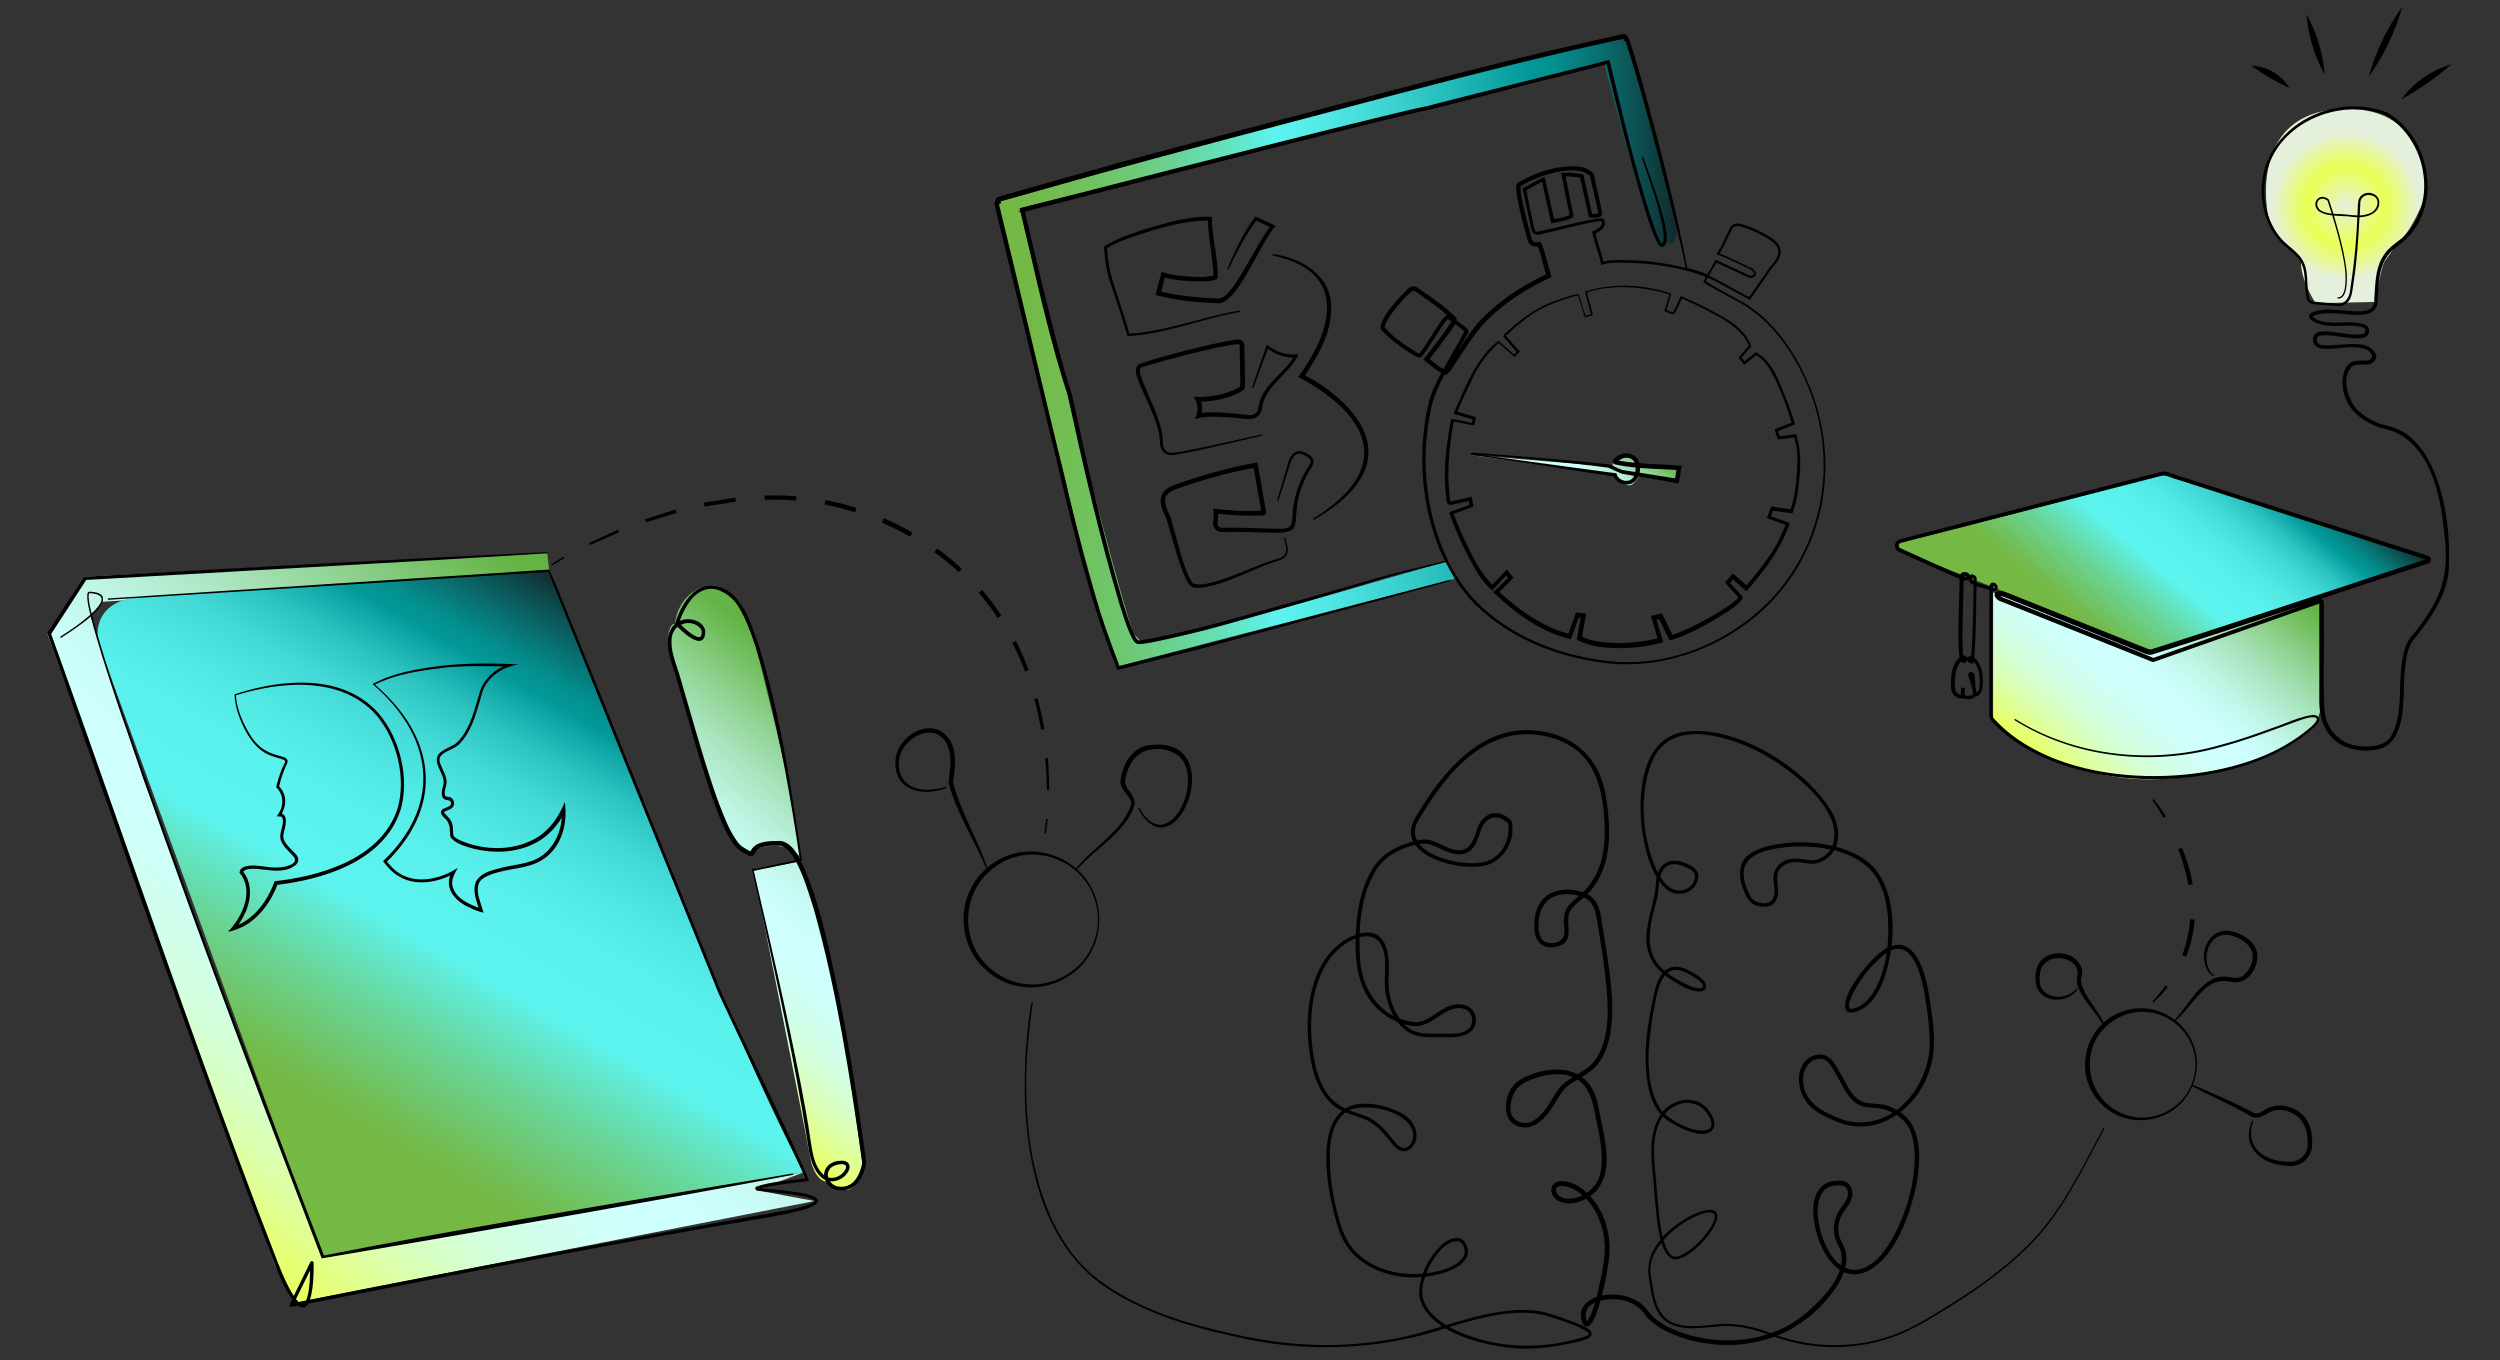<?xml version="1.0" encoding="UTF-8"?>
<svg xmlns="http://www.w3.org/2000/svg" xmlns:i="http://ns.adobe.com/AdobeIllustrator/10.0/" xmlns:xlink="http://www.w3.org/1999/xlink" id="a" version="1.1" viewBox="0 0 421.3 229.24">
  <rect x="0" y="0" width="421.3" height="229.24" fill="#333333" stroke="none"/>
  <defs>
    <linearGradient id="Neues_Verlaufsfeld_40" data-name="Neues Verlaufsfeld 40" x1="30.53" y1="203.6" x2="110.43" y2="108.38" gradientUnits="userSpaceOnUse">
      <stop offset="0" stop-color="#eaff57"></stop>
      <stop offset=".05" stop-color="#e3ff7c"></stop>
      <stop offset=".11" stop-color="#ddffa4"></stop>
      <stop offset=".17" stop-color="#d7ffc5"></stop>
      <stop offset=".23" stop-color="#d3ffde"></stop>
      <stop offset=".3" stop-color="#d0fff0"></stop>
      <stop offset=".37" stop-color="#cefffb"></stop>
      <stop offset=".44" stop-color="#ceffff"></stop>
      <stop offset=".5" stop-color="#c9fcf7"></stop>
      <stop offset=".58" stop-color="#bef4e3"></stop>
      <stop offset=".68" stop-color="#abe6c3"></stop>
      <stop offset=".79" stop-color="#92d495"></stop>
      <stop offset=".91" stop-color="#71bd5c"></stop>
      <stop offset=".96" stop-color="#64b445"></stop>
    </linearGradient>
    <linearGradient id="Neues_Verlaufsfeld_47" data-name="Neues Verlaufsfeld 47" x1="44.41" y1="206.03" x2="103.99" y2="102.83" gradientUnits="userSpaceOnUse">
      <stop offset="0" stop-color="#75b843"></stop>
      <stop offset=".18" stop-color="#75b843"></stop>
      <stop offset=".21" stop-color="#73bb4d"></stop>
      <stop offset=".26" stop-color="#6fc569"></stop>
      <stop offset=".34" stop-color="#69d597"></stop>
      <stop offset=".43" stop-color="#60ebd6"></stop>
      <stop offset=".46" stop-color="#5df4f0"></stop>
      <stop offset=".57" stop-color="#5af1ed"></stop>
      <stop offset=".64" stop-color="#51e8e4"></stop>
      <stop offset=".71" stop-color="#42d9d6"></stop>
      <stop offset=".77" stop-color="#2dc3c1"></stop>
      <stop offset=".82" stop-color="#11a7a7"></stop>
      <stop offset=".84" stop-color="#039999"></stop>
      <stop offset=".87" stop-color="#048e8e"></stop>
      <stop offset=".91" stop-color="#087273"></stop>
      <stop offset=".97" stop-color="#0e4447"></stop>
      <stop offset="1" stop-color="#13282b"></stop>
    </linearGradient>
    <linearGradient id="Neues_Verlaufsfeld_47-2" data-name="Neues Verlaufsfeld 47" x1="346.22" y1="114.58" x2="382.34" y2="71.53" xlink:href="#Neues_Verlaufsfeld_47"></linearGradient>
    <radialGradient id="Unbenannter_Verlauf_107" data-name="Unbenannter Verlauf 107" cx="395.34" cy="34.72" fx="395.34" fy="34.72" r="15" gradientUnits="userSpaceOnUse">
      <stop offset="0" stop-color="#e5f0dc"></stop>
      <stop offset=".43" stop-color="#eaff57"></stop>
      <stop offset=".49" stop-color="#e9fd62"></stop>
      <stop offset=".59" stop-color="#e8fa82"></stop>
      <stop offset=".73" stop-color="#e6f4b4"></stop>
      <stop offset=".82" stop-color="#e5f0dc"></stop>
    </radialGradient>
    <linearGradient id="Neues_Verlaufsfeld_46" data-name="Neues Verlaufsfeld 46" x1="168.24" y1="59.49" x2="282.61" y2="59.49" gradientUnits="userSpaceOnUse">
      <stop offset="0" stop-color="#75b843"></stop>
      <stop offset=".05" stop-color="#74b948"></stop>
      <stop offset=".11" stop-color="#72bf57"></stop>
      <stop offset=".18" stop-color="#6ec770"></stop>
      <stop offset=".26" stop-color="#69d393"></stop>
      <stop offset=".34" stop-color="#63e3bf"></stop>
      <stop offset=".41" stop-color="#5df4f0"></stop>
      <stop offset=".48" stop-color="#52e9e5"></stop>
      <stop offset=".6" stop-color="#36cdcb"></stop>
      <stop offset=".76" stop-color="#099f9f"></stop>
      <stop offset=".78" stop-color="#039999"></stop>
      <stop offset=".82" stop-color="#048e8e"></stop>
      <stop offset=".88" stop-color="#087273"></stop>
      <stop offset=".96" stop-color="#0e4447"></stop>
      <stop offset="1" stop-color="#13282b"></stop>
    </linearGradient>
    <linearGradient id="Neues_Verlaufsfeld_40-2" data-name="Neues Verlaufsfeld 40" x1="261.15" y1="85.31" x2="270.69" y2="70.61" xlink:href="#Neues_Verlaufsfeld_40"></linearGradient>
    <linearGradient id="Neues_Verlaufsfeld_40-3" data-name="Neues Verlaufsfeld 40" x1="109.47" y1="174.51" x2="151.71" y2="124.17" xlink:href="#Neues_Verlaufsfeld_40"></linearGradient>
    <linearGradient id="Neues_Verlaufsfeld_40-4" data-name="Neues Verlaufsfeld 40" x1="346.4" y1="130.63" x2="379.54" y2="91.12" xlink:href="#Neues_Verlaufsfeld_40"></linearGradient>
  </defs>
  <polygon points="92.19 93.08 14.09 97.21 7.99 106.83 46.34 213.21 49.56 219.57 51.56 219.18 137.26 202.4 127.44 200.57 135.52 197.53 54.36 211.77 24.19 131.34 15.28 103.89 17.22 101.43 92.55 96.02 92.19 93.08" style="fill: url(#Neues_Verlaufsfeld_40); stroke-width: 0px;"></polygon>
  <path d="M135.52,197.53l-81.16,14.24S17.52,111.36,16.68,108.42s.39-7.37,6.89-7.79c6.49-.42,68.95-4.43,68.95-4.43,0,0,31.7,81.7,43.01,101.32Z" style="fill: url(#Neues_Verlaufsfeld_47); stroke-width: 0px;"></path>
  <path d="M363.12,109.79l-42.94-17.06s-1.75-1.61,1.55-1.87c3.3-.26,42.55-10.97,42.55-10.97l44.91,14.18-46.07,15.72Z" style="fill: url(#Neues_Verlaufsfeld_47-2); stroke-width: 0px;"></path>
  <path d="M387.79,43.83c.12-1.22-4.38-2.9-5.33-6.37s-2.64-18.26,11.74-19.08c14.38-.81,14.91,11.95,14.59,13.98s-2.64,6.51-3.99,7.84-1.93,2.55-2.8,3.63-1.61,7.05-1.61,7.05l-10.17.21s-2.73-4.17-2.43-7.26Z" style="fill: url(#Unbenannter_Verlauf_107); stroke-width: 0px;"></path>
  <path d="M244.04,94.53s-37.34,10.75-40.62,11.58-8.63,2.07-9.96,2.28-1.23-.58-2.34-1.48-19.31-71.76-19.31-71.76l88.03-21.47,10.4-3.29s8.1,31.08,9.34,30.99c3.63-.27-3.26-13.9-2.95-14.87s3,13.87,4.66,14.51,1.28-4.48,1.28-4.48c0,0-7.57-26.31-7.96-27.55s.56-2.5-2.46-2.19c-1.06.11-13.56,2.34-29.78,6.61-29.85,7.87-71.58,20.05-72.76,20.2-1.82.24-1.51-.3-.87,3.94s10.83,42.61,11.22,45.17,4.87,18.55,5.51,20.6,3.18,8.9,3.18,8.9l56.51-14.69s-.46-1.61-1.11-3.01Z" style="fill: url(#Neues_Verlaufsfeld_46); stroke-width: 0px;"></path>
  <path d="M247.87,76.68l23.83,1.97.16-.68s1.43-1.46,2.3-1.3,2.15,1.97,2.15,1.97l7.05.18-.74,2.49-6.44-1.02s-.97,1.92-2.02,1.41-1.82-1.66-1.82-1.66l-24.47-3.36Z" style="fill: url(#Neues_Verlaufsfeld_40-2); stroke-width: 0px;"></path>
  <path d="M125.94,144.09s-3.99-2.43-7.33-15.1-6.07-21.31-6.07-21.31c0,0,.19-2.69,1.21-2.54,0,0,.25-4.85,5.02-6.34,4.77-1.49,7.52,6.75,8.52,10.02s5.75,23.14,6.38,26.81,1.13,9.17,1.13,9.17c0,0,1.7,3.3,4.68,16.04,2.99,12.74,5.58,33.48,5.82,35.07s-1.11,4.66-2.74,4.63-3.42-1.42-3.42-1.42c0,0-1.93-.17-2.64-4.25s-9.5-48.09-9.5-48.09l6.24-1.32s2.66-.3.96-1.69-3.51-1.27-4.98-1.16-3.3,1.49-3.3,1.49Z" style="fill: url(#Neues_Verlaufsfeld_40-3); stroke-width: 0px;"></path>
  <path d="M335.88,99.83v21.96s10.91,9.47,25.93,9.54c15.02.06,25.74-6.39,27.85-8.93,2.12-2.54,1.27-4.64,1.27-4.64l.45-16.69-29.39,8.73-26.12-9.96Z" style="fill: url(#Neues_Verlaufsfeld_40-4); stroke-width: 0px;"></path>
  <g>
    <path d="M362.89,134.66l-.18.14c.62.88,1.22,1.83,1.83,2.91l.06.1.39-.23-.06-.1c-.51-.8-1.21-1.85-2.02-2.82Z" style="fill: #000; stroke-width: 0px;"></path>
    <path d="M367.75,142.95l-.04-.1-.63.25.04.11c.79,2.11,1.32,4.01,1.63,5.82l.02.11.76-.14-.02-.11c-.39-2.06-.98-4.05-1.76-5.93Z" style="fill: #000; stroke-width: 0px;"></path>
    <path d="M367.78,160.87l-.04.11.63.25.04-.1c.76-1.85,1.24-3.88,1.43-6.04v-.12s-.76-.06-.76-.06v.12c-.14,1.95-.58,3.92-1.3,5.85Z" style="fill: #000; stroke-width: 0px;"></path>
    <path d="M362.72,168.81l.16.16c.83-.76,1.63-1.62,2.37-2.54l.07-.09-.36-.27-.07.1c-.62.85-1.33,1.72-2.18,2.65Z" style="fill: #000; stroke-width: 0px;"></path>
    <path d="M352.8,193.21c-3.25,6.16-6.62,12.53-11.84,17.37-3.21,3.05-6.95,5.88-11.77,8.92l-.93.58c-3.36,2.1-6.84,4.27-10.71,5.39-5.81,1.76-12.16,1.61-18.03-.4,3.78-1.54,7.09-4.17,9.65-7.77.59-.84,1.18-1.85,1.57-2.93,1.31.59,2.7.51,4.15-.24,4.84-2.64,7.09-10.06,8.01-14.25,1.2-6.28.34-10.38-2.64-12.46,2.31-1.78,4.13-4.41,4.98-7.3,1.2-3.88.55-7.95-.08-11.89-.07-.44-.14-.88-.21-1.32-.45-2.45-1.57-6.69-4.08-7.54-.65-.22-1.35-.2-2.1.06.62-5.52-.28-12.08-5.07-14.94-1.29-.77-2.72-1.37-4.29-1.79,0-.02.02-.04.02-.06.66-1.71.37-3.94-.74-5.82-4.41-7.47-16.4-14.96-25.25-13.44-6.49,1.35-7.69,9.72-6.64,17.12.44,2.44,1.02,5.13,2.38,7.33-.05.25-.09.51-.12.79-.04,1.51-.42,3.08-.8,4.6-.69,2.8-1.41,5.7,0,8.45.43.85,1.06,1.62,1.91,2.34-.65.78-1.13,1.96-1.44,3.53-1.17,5.3-2.08,10.96-.77,16.44.36,1.48,1.03,2.79,1.93,3.8-.11.15-.21.31-.3.48-1.73,3.06-1.38,6.53-1.04,9.89.11,1.05.22,2.15.25,3.2.06.41.11.98.17,1.64.16,1.7.37,4.01.87,5.9-1.3,1.57-2.24,3.52-2.06,5.82.07.39.13.8.19,1.22.43,2.93.92,6.26,3.98,7.38,2.04.76,4.17.55,6.23.34,1.2-.12,2.44-.25,3.63-.17,2.31.12,4.54.81,6.09,1.37-3.74,1.2-7.99,1.37-12.2.4-2.65-.61-4.86-1.58-6.58-2.88l-.6-.54c-.14-.11-.24-.24-.35-.38-.05-.06-.1-.13-.15-.19l-.25-.3-.26-.35c-1.36-1.66-3.64-2.56-6.25-2.45-.4,0-.84.05-1.3.15.27-1.07.5-2.13.7-3.15.43-2.26.79-4.48.46-6.67-.37-2.71-1.51-5.16-3.14-6.92.37-.26.71-.55,1.02-.86,2.64-3.11,1.74-7.45.94-11.28-.13-.61-.25-1.19-.35-1.76l-.34-1.61c-.39-2.01-1.31-3.57-2.67-4.56.81-.48,1.61-1.01,2.29-1.73,4.28-4.58,2.69-14.38,1.64-20.86-.1-.64-.2-1.24-.29-1.81-.08-.41-.13-.83-.2-1.27-.25-1.8-.53-3.84-2.18-4.97-.11-.06-.22-.11-.33-.16.17-.17.33-.35.48-.54,3.9-4.5,3.45-10.93,2.63-16.03-1-6.17-5.08-10.15-11.21-10.94-7.53-1.13-14.49,3.68-20.7,14.28-1.02,1.58-1.21,3.04-.57,4.35-2.17.55-5.03,1.76-6.71,4.38-1.51,2.37-2.43,5.33-2.81,9.05-.05.76-.1,1.53-.14,2.29-.36.12-.74.27-1.13.45-7.21,3.91-7.13,13.82-6.93,16.76.31,4.2,1.08,8.87,4.39,11.63.43.33.88.6,1.35.83-4.79,4.05-1.95,16.03-.37,20.51,1.08,2.89,3.31,5.1,6.43,6.39,2.27.94,4.84,1.31,7.36,1.11-.32,1.08-.45,2.19-.39,3.27.42,2.1,1.9,3.76,3.85,5.03-3.31.99-6.74,2.01-10.24,2.44-7.73,1.23-16.09.85-24.84-1.12-7.52-1.66-16.13-4.06-22.99-9.32-2.99-2.25-5.54-5.52-7.58-9.74-1.75-3.85-2.98-8.03-3.7-12.57-.62-4.07-.8-8.13-.75-11.83.08-3.93.46-8.08,1.12-12.48l-.23-.04c-.67,3.92-1.04,8-1.13,12.5v.02c-.07,3.44.08,6.69.46,9.79.44,3.81,1.19,7.3,2.23,10.44,2.41,7.22,6.43,12.6,11.94,15.98,5.37,3.33,11.71,5.68,20.54,7.59,11.95,2.87,24.26,2.4,35.7-1.33,3.55,2.1,8.38,3.08,11.43,3.33.73.07,1.45.1,2.17.1,2.66,0,5.2-.43,7.24-.84l.31-.06c.92-.19,1.86-.39,2.78-.78l.08-.04c.22-.12.48-.25.63-.58.32-1.04-2.19-1.92-3.86-2.5-.38-.13-.72-.25-.91-.34-.28-.09-.55-.19-.82-.28-.7-.24-1.43-.5-2.18-.7-3.14-.77-6.39-.36-9.43.21-2.47.5-4.92,1.22-7.29,1.93-1.49-.9-2.82-2.05-3.53-3.49-.67-1.35-.7-2.82-.11-4.39.03-.09.05-.17.08-.26,1.66-.19,3.29-.62,4.78-1.3,1.15-.54,2.02-1.38,2.32-2.23.21-.58.17-1.17-.1-1.74-.25-.68-.67-1.09-1.26-1.23-1.01-.23-2.28.47-3.02,1.21-1.43,1.38-2.5,3.03-3.11,4.76-.42.04-.77.05-1.03.06-4.58.12-8.67-1.57-10.95-4.51-1.31-1.71-1.92-3.8-2.39-5.63-.52-2.04-.9-4.1-1.12-6.12-.26-3.24-.69-8.59,2.47-10.97.56.23,1.14.42,1.7.61.75.25,1.46.49,2.13.81,1.48.78,2.55,2.09,3.59,3.35.26.32.52.63.78.94.33.36.87.79,1.53.82.03,0,.07,0,.1,0,1.17,0,2-1.18,2.13-2.36.15-1.78-1.16-3.31-2.52-4.05-2.05-1.01-5.98-2.48-9.32-.9-.06.04-.13.08-.19.12-1.51-.71-2.69-1.8-3.45-3.2-1.61-2.77-2.03-6.06-2.22-8.91-.19-2.85-.27-12.44,6.62-16.19.29-.14.57-.26.83-.36-.09,3.3.21,6.61,1.83,9.51,1.14,2.04,3.01,3.65,5.19,4.53.47.63,1.01,1.16,1.61,1.58,1.51,1.07,3.35,1.04,5.12,1.03.38,0,.77,0,1.14,0,1.41.05,5.17.19,5.37-2.72.04-1.36-.63-2.06-1.2-2.4-1.05-.63-2.67-.57-3.93.15-.54.28-1.07.63-1.58.97-1.23.83-2.39,1.62-3.88,1.43-.79-.1-1.55-.29-2.26-.57-1.4-1.93-1.92-4.45-1.9-6.47.34-3.95-.24-6.48-1.72-7.51-.79-.56-1.84-.67-3.13-.36.12-3.49.76-7.44,2.85-10.8,1.64-2.56,4.57-3.67,6.51-4.14,2,2.82,7.74,4.05,10.92,3.64,1.65-.12,3.2-1.02,4.24-2.46,1.1-1.51,1.52-3.44,1.1-5.16v-.03s-.03-.02-.03-.02c-.94-1-2.04-1.45-3.11-1.28-1.06.17-1.96.95-2.53,2.2-.08.22-.15.45-.23.69-.57,1.74-1.17,3.55-3.24,3.31-.9-.07-1.77-.48-2.61-.88-1.07-.51-2.18-1.03-3.4-.89-.24.04-.5.09-.78.15-.61-1.14-.45-2.43.47-3.83,3.48-5.68,7.55-11.23,13.68-13.37,4.08-1.37,8.79-.74,12.29,1.65,3.03,2.16,4.69,5.88,5.07,11.37.22,2.55.15,4.61-.22,6.47-.45,2.53-1.63,4.79-3.32,6.45-1.95-.7-4.03-.62-5.65.26-2.2,1.25-2.75,3.99-2.54,6.13.08,1.06.51,1.92,1.21,2.41.71.5,1.63.61,2.67.32,2.01-.54,1.93-2.05,1.85-3.52-.05-.84-.09-1.71.25-2.4.44-.76,1.14-1.35,1.83-1.91.18-.15.36-.3.54-.46,1.02.47,1.73,1.45,2,2.79.24,1.23.44,2.53.64,3.79.14.89.28,1.8.44,2.68.07.58.15,1.2.23,1.83.71,5.44,1.69,12.89-1.94,16.95-.69.74-1.55,1.25-2.47,1.79-.03-.02-.07-.04-.1-.05-2.32-1.17-5.62-.96-8.82.55-1.18.56-2.08,1.41-2.53,2.39-.59,1.24-.89,3.1-.22,4.45.41.81,1.13,1.34,2.08,1.53,1.29.33,2.58-.3,3.36-.99,1.13-.9,1.88-2.12,2.6-3.3.42-.68.85-1.39,1.34-2,.64-.69,1.45-1.19,2.31-1.7,1.88,1.23,2.55,3.52,2.96,5.91.08.38.16.76.24,1.14.59,2.8,1.2,5.7.68,8.47-.23,1.44-1.09,2.72-2.32,3.56-.65-.6-1.37-1.1-2.14-1.47-.89-.35-2.55-1-3.57.12-.26.33-.35.73-.27,1.17.11.59.55,1.19,1.1,1.5,1.52.83,3.27.51,4.76-.33,1.77,1.85,2.72,4.45,3.02,6.6.32,2.07-.02,4.13-.45,6.4-.09.4-.17.8-.26,1.21-.17.78-.33,1.57-.53,2.34-.82.29-1.59.75-2.09,1.39-.54.69-.7,1.48-.49,2.36.04.27.18.91.58,1.16.16.1.35.12.57.05.61-.34.88-.97,1.11-1.53.06-.14.11-.27.18-.41.3-.79.56-1.59.78-2.39,1.58-.4,3.54-.26,4.65.21,1.05.38,1.91.97,2.51,1.71l.15.2c.28.37.6.79.94,1.1,1.76,1.64,4.23,2.82,7.53,3.6,4.76,1.11,9.38.81,13.49-.74,6.04,2.16,12.63,2.35,18.63.51,3.91-1.13,7.41-3.33,10.8-5.45l.92-.57c4.76-3.01,8.62-5.95,11.8-8.98,5.24-4.87,8.6-11.27,11.85-17.45.55-1.05,1.1-2.1,1.66-3.13l-.2-.11c-.56,1.03-1.11,2.08-1.66,3.12ZM267.75,224.79c-.02.17-.36.34-.46.39-6.07,1.99-12.58,2.13-18.35.38-1.28-.38-3.04-1-4.68-1.92.26-.09.52-.18.78-.27,4.74-1.36,10.1-2.9,15.28-1.74.47.16.94.31,1.42.46,1.98.63,4.03,1.28,5.77,2.36.12.09.26.23.25.34ZM288.25,223.28c-.99.11-2,.23-3.01.19-.04,0-.08,0-.12,0-5.73,0-6.25-3.78-6.91-8.55l-.04-.26c-.29-1.8.52-3.62,1.81-5.23.45,1.43,1.11,2.54,2.08,2.79,2.11.22,5.69-3.31,6.9-5.75.52-1.05.59-1.83.2-2.25-.52-.55-1.77-.42-3.73.4-1.05.52-3.41,1.82-5.23,3.82-.43-1.68-.59-3.45-.75-5.18-.06-.65-.12-1.32-.2-1.97-.04-1.04-.14-2.14-.25-3.19-.32-3.29-.66-6.69.99-9.6.07-.12.15-.24.23-.36.48.46,1.01.85,1.58,1.15.39.24,3.87,2.31,5.89,1.68.54-.17.93-.51,1.16-1.04.24-.88-.19-1.73-.69-2.52-.91-1.39-2.32-2.12-3.96-2.06-1.53.06-3.01.81-4.02,2-.19-.2-.34-.4-.46-.59-2.86-4.67-1.84-11.43-1.16-15.89.08-.38.16-.8.24-1.24.35-1.85.76-4.06,1.77-5.27.37.29.78.57,1.23.85l.39.24c1.32.8,2.69,1.62,4.29,1.65.45-.03.76-.2.93-.52.46-1.25-1.35-2.24-2.44-2.84-.15-.08-.29-.16-.41-.23-1.31-.67-2.44-.78-3.37-.33-.24.11-.46.26-.67.45-3.18-2.75-2.98-6.16-1.41-11.65.24-.71.31-1.52.38-2.3.03-.4.07-.79.12-1.17.29.4.62.78.98,1.13.9.89,2.27,1.21,3.49.8,1.14-.38,1.93-1.31,2.11-2.5.15-1.03-.66-1.85-1.47-2.16-1.53-.81-2.94-.94-3.97-.39-.61.33-1.08.9-1.37,1.67-.08-.16-.16-.31-.22-.44-2.71-6.05-2.9-13.85-.45-18.95,3.7-7.18,14.2-2.7,17.33-1.16,3.44,1.68,11.1,6.87,12.78,12.16.45,1.4.43,2.7-.05,3.87-1.94-.45-4.07-.65-6.38-.58-2.83.21-5.77.55-8,2.31-1.41,1.33-1.34,3.49-.85,4.95.04.12.09.24.13.36.35.95.7,1.94,1.55,2.64.44.33,1,.51,1.71.56.58.04,1.24.03,1.79-.37.46-.34.76-.88.88-1.61.11-.6.04-1.2-.03-1.78-.06-.52-.12-1.02-.05-1.51.17-1.56,1.88-2.36,3.39-2.22.37.02.74.08,1.11.13.73.12,1.49.24,2.25.03,1.27-.4,2.24-1.14,2.83-2.18,2.17.56,4.02,1.46,5.51,2.7,3.46,3.12,3.71,8.32,3.59,11.95-.04.62-.09,1.22-.16,1.8-.53.28-1.09.68-1.66,1.2-1.56,1.27-6.56,7.18-5.23,9.38.3.35.74.36,1.06.32,2.38-.44,4.16-2.44,5.45-6.12.41-1.25.76-2.74.98-4.33.71-.31,1.36-.37,1.96-.17,1.61.53,2.87,2.97,3.65,7.03.51,2.96,1.05,6.4.92,9.73-.26,3.23-1.6,6.31-3.79,8.7-.53.6-1.11,1.13-1.73,1.59-.32-.18-.67-.34-1.03-.48-.83-.43-1.78-.5-2.7-.57-.77-.06-1.49-.11-2.13-.36-1.44-.66-2.22-2.13-2.98-3.56-.25-.48-.52-.97-.8-1.41-.1-.16-.19-.33-.28-.5-.47-.85-.95-1.72-1.87-2.19-1.08-.53-2.49-.27-3.45.64-1.74,1.75-1.49,4.62-.34,6.56,1.15,1.96,3.25,2.94,5.48,3.84,2.76,1.17,5.69,1.09,8.45-.22.55-.26,1.08-.57,1.6-.92.96.62,1.74,1.45,2.2,2.36,2.45,5.69-.63,16.29-4.81,21.26-1.81,2.03-3.68,2.84-5.41,2.36-.21-.06-.42-.14-.63-.23.3-1.19.31-2.45-.25-3.64-.3-.53-.72-1.33-.84-2.17-.15-1.03.01-2.09.47-2.98.18-.37.43-.72.69-1.08.39-.54.79-1.09,1.02-1.79.26-.72.14-1.62-.3-2.23-.34-.47-.83-.74-1.39-.73-1.55-.16-2.75.23-3.59,1.18-1.4,1.58-1.39,4.32-.92,6.35.46,2.65,1.96,6,4.22,7.46-.93,2.93-3.72,5.6-6,7.52-1.65,1.36-3.55,2.42-5.63,3.15-.05-.02-.11-.04-.16-.06-1.57-.58-3.95-1.36-6.44-1.49-.3-.03-.6-.04-.9-.04-.9,0-1.8.1-2.67.2ZM315.7,167.23c-.56.9-1.76,2.47-3.55,2.77-.24.03-.41,0-.46-.08-.26-.46-.01-1.1.21-1.67.05-.13.1-.25.13-.36,1.1-2.37,2.77-4.59,4.81-6.44.38-.35.75-.64,1.11-.87-.39,2.62-1.13,4.81-2.25,6.65ZM306.12,144.88c-.63.17-1.29.07-1.99-.04-.38-.06-.78-.13-1.19-.14-1.39-.09-2.57.33-3.3,1.18-.71.82-.95,2-.68,3.3.12.89.18,2.15-.61,2.76-.75.49-2.04.3-2.76-.19-.4-.29-.66-.77-.86-1.2-1.02-2.1-1.17-3.79-.46-5.01,1.23-2.13,4.81-2.66,8.15-2.91.26,0,.51,0,.77,0,1.93,0,3.7.18,5.3.53-.58.83-1.47,1.48-2.37,1.73ZM280.84,145.99c.86-.57,2.05-.47,3.64.32.59.23,1.25.79,1.15,1.59-.1.91-.89,1.79-1.88,2.07-1.82.53-3.18-.94-3.98-2.22.18-.68.48-1.29,1.07-1.76ZM281.44,163.67c.77-.37,1.74-.26,2.89.33.11.06.23.13.35.19.79.44,1.69.93,2.17,1.62.14.28.15.48.05.59-.29.31-1.4.06-1.92-.16-1.67-.73-2.99-1.47-4.01-2.27.15-.12.31-.23.48-.31ZM285.28,185.97c.99.22,1.89.85,2.47,1.74.47.71,1.12,1.99.25,2.58-1.72.9-5.53-.83-7.43-2.56,1.08-1.27,2.82-2.22,4.71-1.76ZM285.58,205.04c1.59-.75,2.83-.93,3.24-.47.34.38.11,1.23-.62,2.4-1.3,1.94-2.9,3.47-4.65,4.43-.55.33-1.07.45-1.51.33-.39-.11-.72-.4-.97-.87-.3-.6-.53-1.23-.72-1.88,1.5-1.71,3.51-3.13,5.23-3.94ZM306.57,206.4c-.42-1.88-.44-4.37.76-5.71.57-.63,1.36-.95,2.36-.95.19,0,.39.01.6.04.36,0,.65.14.85.41.28.38.35,1.01.18,1.57-.17.54-.51,1.02-.88,1.52-.28.38-.56.78-.79,1.23-.8,1.57-.8,3.53-.01,5.11l.12.22c.23.42.42.77.51,1.19.14.74.12,1.48-.02,2.2-1.91-1.34-3.2-4.21-3.69-6.83ZM309.81,188.39c-3.98-1.44-5.99-3.62-5.95-6.51-.06-1.16.53-2.41,1.45-3.04.31-.22.75-.42,1.29-.42.29,0,.61.06.95.21.72.36,1.14,1.13,1.59,1.94.09.16.17.31.26.47.28.45.54.94.79,1.41.81,1.52,1.65,3.09,3.33,3.86.77.31,1.55.35,2.3.4.36.02.7.04,1.03.09.74.13,1.46.38,2.12.73-2.79,1.75-6.24,2.13-9.17.86ZM267.5,222.66s-.03.04-.05.06c-.4-1.05-.27-1.91.39-2.57.26-.26.6-.48.98-.65-.33,1.11-.74,2.18-1.32,3.16ZM262.95,201.65c-.45-.23-.78-.79-.72-1.22.04-.28.24-.46.58-.54.12-.03.26-.05.39-.05.32,0,.67.08,1.02.17.94.32,1.76.81,2.47,1.42-.28.14-.58.26-.89.35-1.1.36-2.14.31-2.86-.14ZM262.98,183.12c-.52.64-.97,1.38-1.41,2.09-.97,1.57-1.98,3.2-3.73,3.92-.73.25-1.59.13-2.26-.3-.58-.37-.93-.92-.99-1.55-.25-2.2.85-4.27,2.67-5.02,1.84-.82,3.57-1.24,5.14-1.24.35,0,.7.02,1.04.06.61.08,1.16.23,1.64.43-.73.45-1.46.94-2.09,1.6ZM263.64,156.68c.07.71-.11,1.29-.54,1.69-.52.48-1.36.67-2.3.49-1.21-.18-1.45-1.69-1.5-2.16-.19-1.91.28-4.34,2.18-5.41.7-.4,1.57-.61,2.54-.61.63,0,1.3.09,2.01.26.03,0,.07.01.1.02-2.19,1.73-2.86,2.63-2.49,5.71ZM242.77,143.04c.86.41,1.76.84,2.76.92,2.63.25,3.35-1.96,3.99-3.91.05-.17.11-.33.16-.48.47-1.02,1.19-1.66,2.01-1.8.82-.14,1.69.22,2.47,1.01.24,1.61-.2,3.33-1.18,4.6-.89,1.16-2.16,1.85-3.67,2.01-2.87.37-8.16-.71-10.11-3.13.17-.03.32-.06.46-.08,1.13-.09,2.1.37,3.12.86ZM227.86,187.29c-.18-.05-.35-.11-.52-.18,1.61-.74,4.45-.65,6.89.23,1.89.68,3.2,1.7,3.68,2.89.36.71.31,1.75-.12,2.46-.21.35-.6.76-1.27.77-.38-.02-.77-.23-1.14-.64-.23-.27-.45-.54-.67-.82-1.1-1.35-2.24-2.75-3.85-3.6-.57-.31-1.27-.54-1.96-.76-.36-.12-.7-.22-1.02-.35ZM245.56,209.17c.07,0,.14,0,.22,0,.83.25,1.22,1.45,1,2.25-.96,2.15-4.22,2.89-6.41,3.15.89-2.28,2.92-5.41,5.19-5.41ZM236.65,172.61c.46.13.94.22,1.41.28,1.63.23,2.97-.66,4.27-1.52,1.39-.92,2.71-1.79,4.34-1.38.65.18,1.16.71,1.35,1.42.19.7.02,1.4-.45,1.88-.88.9-2.18.9-3.45.91-.26,0-.53,0-.77,0-.4,0-.81,0-1.21,0-1.64.02-3.33.04-4.7-.92-.28-.21-.54-.43-.79-.67ZM233.43,162.09c.02.62,0,1.27-.03,1.9-.05,1.46-.11,2.97.33,4.41.29,1.07.66,2.02,1.11,2.83-3.24-1.73-5.44-5.34-5.65-9.7-.06-1.07-.11-2.28-.09-3.56,1.07-.29,1.96-.23,2.66.19,1.01.6,1.58,1.96,1.67,3.94Z" style="fill: #000; stroke-width: 0px;"></path>
    <path d="M248.08,76.29c-.08-.01-.16.04-.19.12-.03.09,0,.18.09.24.05.02.11.03.15.04.02,0,.04,0,.06,0l1.14.17c6.18.9,16.3,2.44,22.62,3.43.35.92,1.32,1.36,2.2,1.36.1,0,.19,0,.28-.02.63-.08,1.15-.43,1.5-1.01.06-.1.12-.21.17-.32,2.24.39,4.87.84,6.44,1.11q.26.04.27.04h.1s.01-.1.01-.1c0-.04.09-.56.18-1.06.11-.64.22-1.31.23-1.39l.07-.42-.43-.02c-1.07-.08-2.17-.14-3.24-.2-1.15-.06-2.31-.12-3.48-.22-.02-.08-.05-.17-.08-.25-.37-1.14-1.73-1.61-2.73-1.32-.42.12-1.14.4-1.5.99l-.32-.06.27.14s-.04.09-.06.14c-.04.09-.04.2,0,.3.05.11.14.21.26.26,1.17.26,2.35.43,3.55.54.01.25-.01.51-.06.76-.86-.13-1.64-.26-2.24-.35h0c-.17-.08-.55-.25-1.4-.6l.22.02-1.07-.38v.02c-6.09-.69-12.3-1.16-18.3-1.62-1.58-.12-3.15-.24-4.73-.36ZM276.31,79.66c.05-.26.08-.53.08-.8,1.19.1,2.37.15,3.54.2.85.04,1.73.08,2.59.13l-.23,1.42c-1.57-.25-3.93-.63-5.98-.95ZM273.26,79.81c.58.1,1.31.23,2.13.38-.04.08-.08.16-.13.23-.28.45-.82.68-1.44.59-.66-.09-1.2-.51-1.36-1.05l-.06-.2h-.07s-.03-.01-.05-.02h-.06c-2.33-.32-14.16-1.89-18.29-2.48l-4.43-.62c7.14.58,14.61,1.26,21.51,2.17l2.17.97s.05.02.08.03ZM274.78,77.28c.37.15.58.43.7.7-.89-.09-1.78-.2-2.66-.35.54-.47,1.36-.63,1.96-.36Z" style="fill: #000; stroke-width: 0px;"></path>
    <path d="M302.89,73.64l-.04-.02c-.03-.09-.06-.18-.09-.27l-.07-.19-2.77.37-.29-.88,2.4-.94h0s.43-.17.43-.17l-.02-.1c-.03-.11-.05-.22-.08-.32l.03-.06-.04.02c-.27-1.01-.63-2-1.01-3-.24-.57-.48-1.18-.71-1.77-.99-2.56-2.02-5.19-4.34-6.72l.1-.08-.19.03c-.07-.05-.15-.09-.23-.14l-.07-.04-.33.26h-.06s.03.02.03.02l-1.56,1.25-.5-.61,1.56-1.84.07-.08v-.04s-.01,0-.01,0l-.02-.06c-.86-2.44-3.09-3.95-5.16-5.1-1.84-1-4.04-2.16-6.39-3.15l.05-.11-.16.07s-.06-.02-.09-.04l-.1-.04-.05.1s-.03.06-.04.1l-.14.06.1.04c-.09.2-.18.41-.27.62-.27.64-.56,1.29-.94,1.85-.28-.07-.57-.2-.84-.32-.07-.03-.15-.07-.22-.1.05-.15.14-.47.33-1.11.21-.71.45-1.52.46-1.56l-.06-.02.02-.08h-.05s0-.04,0-.04c-3.68-1.2-7.42-1.56-10.86-1.09-1.12.15-2.25.39-3.37.77h0-.03s-.08-.01-.08-.01h0s-.1-.02-.1-.02l1,3.88c-.13.03-.33.09-.66.19-.09.03-.17.05-.23.07-.2-.62-1.12-3.56-1.13-3.59l-.03-.1h-.04s0,0,0,0h-.06c-1.13.22-2.31.62-3.51,1.04-2.79.91-5.47,2.6-8.43,5.32-.07.08-.15.14-.22.21-.16.14-.32.28-.44.52l-.03.07,2.28,2.62-.42.44-2.62-2.31-.12.08c-.85.6-1.63,1.39-2.52,2.55-1.8,2.42-3.03,5.23-4.21,7.94-.19.44-.39.88-.58,1.32l-.09-.02.05.1c-.03.07-.06.13-.09.2l-.05.12,3.22.95-.14.57-3.03-.59v-.04s-.04.03-.04.03l-.41-.08-.02.11c-.02.1-.04.2-.05.29l-.06.04h.05c-.61,3.29-.92,6.02-.98,8.58-.01,1.15.07,2.3.16,3.41.03.34.05.68.08,1.03,0,.05.02.11.02.17.03.27.07.57.33.78l.03.02c.36.16.72.05,1.04-.05.17-.05.32-.1.49-.11l1.89-.39.11.65-3.41,1.23.08.26c.03.09.06.18.09.27h0s0,0,0,0c.67,1.92,1.53,3.91,2.77,6.39.15.27.3.55.44.83,1.02,1.91,2.07,3.88,3.78,5.33l.08.07,2.36-2.48.32.39-2.36,2.32h-.24l.21.2c4.47,4.23,8.5,6.69,12.68,7.74l.29.06,1.32-3.62.33.03-.65,3.67.24.13c2.17,1.11,4.63,1.28,6.96,1.31,2.58-.02,4.86-.32,6.98-.91l.39-.11-1.13-3.77.44-.1c.26.5.5,1.02.74,1.52.29.6.58,1.22.9,1.82l.14.26.29-.08c3.39-1.08,6.45-2.9,9.29-4.68l.33-.22c.73-.5,1.49-1.01,2.09-1.71l.1.11-.06-.15.02-.03c.08-.12.19-.26.21-.52v-.13s-2.1-2.3-2.1-2.3l.48-.57,2.3,1.98.21-.25c2.26-2.65,4.81-5.78,6.36-9.44.03-.07.08-.18.13-.3.13-.29.29-.66.36-.83l.04-.1.13.05-.1-.12.05-.13.02-.1s.01-.07,0-.14v-.17s-3.09-1.09-3.09-1.09l.35-.95,3.28.44.03-.09c.35-.95.61-2,.83-3.3.39-2.95.83-6.28-.12-9.41h.03ZM270.76,48.56c4.22-.55,8.24.35,10.57,1.06l-.75,2.5-.11-.05.07.17-.05.17.12.06c.11.05.21.09.32.14.32.15.65.3,1.02.37h.04s.04-.02.04-.02c.2-.13.3-.33.39-.53.04-.08.08-.16.13-.24.32-.63.61-1.27.88-1.89,2.36,1,4.63,2.21,6.35,3.16,1.9.97,4.15,2.81,4.95,4.77l-1.48,1.73-.05-.06v.12s-.21.25-.21.25l.21.26v.12s.05-.06.05-.06l.45.55-.06.05h.11s.21.27.21.27l.26-.21h.11s-.05-.05-.05-.05l1.7-1.35c.76.44,1.46,1.15,2.19,2.23,1.76,2.97,2.93,6.43,3.75,9.16l-2.42.93v-.03s-.03.04-.03.04l-.43.17.14.44-.02.04h.03s.25.75.25.75h-.02s.03.02.03.02l.15.46.48-.06.03.02v-.02s2.26-.29,2.26-.29c.63,1.95.59,4.07.44,6.09-.14,2.34-.48,4.31-1.06,6.03l-3.28-.46-.72,1.94,3.17,1.15s-.02.06-.03.08h0c-.74,1.7-1.63,3.66-2.81,5.29-1.06,1.52-2.29,3.1-3.76,4.81l-2.31-2.01-.08.09s-.21.25-.42.5c-.27.32-.57.68-.61.73l-.19.23,2.25,2.48c-.21.33-.61.64-.94.9-1.38,1.04-2.89,1.92-4.31,2.72l-.06.03c-1.87,1.01-3.81,2.05-5.82,2.68-.25-.5-.5-1.01-.73-1.51-.28-.6-.58-1.22-.9-1.83l-.14-.26-.09.02c-.09.02-.15.03-.2.05h0c-.09.02-.37.08-.66.14-.33.07-.67.15-.76.17l-.12.03,1.11,3.79c-1.92.48-4.07.74-6.38.78-2.03,0-4.36-.14-6.35-1.07l.68-3.91h-.12c-.09-.02-.31-.04-.56-.07-.3-.03-.62-.06-.73-.07l-.29-.03-1.28,3.58c-2.31-.57-4.53-1.8-6.22-2.81-1.82-1.16-3.64-2.58-5.42-4.24l2.4-2.38-.07-.08c-.09-.11-.3-.36-.5-.61-.2-.25-.41-.5-.5-.61l-.08-.1-2.43,2.57c-2.12-2.11-3.44-4.94-4.73-7.69-.19-.4-.37-.79-.55-1.18-.39-.9-.84-1.96-1.23-3.07l3.32-1.22-.19-1.11h.01s-.1-.53-.1-.53l-.52.11h-.01s0,0,0,0l-1.9.4c-.18.03-.35.08-.53.12-.19.05-.37.09-.54.12-.04.01-.05,0-.06,0-.08-.05-.12-.31-.14-.5v-.09c-.47-3.85-.25-7.94.66-12.86l3,.58v.05s.05-.04.05-.04l.39.07.09-.38.06-.04h-.05s.13-.54.13-.54l.05.02-.04-.07.09-.38-.37-.11-.04-.07v.05s-2.75-.8-2.75-.8c.75-1.78,1.63-3.7,2.85-6.19.93-1.92,2.54-4.02,4.12-5.38l2.43,2.12-.07.07h.15s.19.16.19.16l.17-.18h.15s-.08-.07-.08-.07l.38-.4.07.08v-.16s.17-.18.17-.18l-.1-.12s-.02-.02-.06-.06v-.15s-.07.08-.07.08c-.42-.48-1.8-2.04-2.13-2.42.71-.67,1.75-1.59,2.61-2.26,2.23-1.97,5.27-3.42,9.55-4.55l1.05,3.31-.24-.13.33.4.05.13.08-.02.19.1-.05-.14c.22-.06.66-.19.87-.25l.02.06.11-.1h.03s.02-.04.02-.04c0,0,.01-.02.02-.03l.03-.03-.03-.06c-.03-.2-.18-.77-.68-2.63-.09-.34-.18-.67-.24-.89l-.04-.17c1.06-.35,2.18-.6,3.33-.76Z" style="fill: #000; stroke-width: 0px;"></path>
    <path d="M177.08,73.55c.47,1.93.93,3.86,1.39,5.8,2.65,11.09,5.38,22.57,9.74,33.33l.09.23,14.24-3.63c5.48-1.48,16.61-4.5,26.42-7.16,6.17-1.68,11.87-3.22,15.41-4.18l-.06-.22c-10.78,2.84-33.42,8.81-41.9,11.05l-13.77,3.48c-2.18-5.46-4.13-11.53-6.12-19.08-2.64-10.55-5.42-22.23-8.11-33.52-1.86-7.82-3.78-15.9-5.59-23.31l-.45-1.86s-.02-.06-.02-.08c0,0,0,0,.01,0l.38-.17-.15-.29.18-.05s.81-.23.83-.23c16.14-4.63,32.22-8.93,51.39-13.97l3.07-.81c15.32-4.07,31.17-8.27,46.9-11.77l2.52-.56s.14-.04.16-.03c.01,0,.03.04.03.07v.31s.24.02.24.02l.3.87c1.81,5.54,3.34,11.28,4.81,16.83l.35,1.3c.31,1.23.66,2.57,1.02,3.97,1.32,5.09,2.81,10.85,3.68,15.27-2.98-.77-6.11-1.21-9.34-1.31-.37,0-.74,0-1.11-.02-1.13-.03-2.29-.06-3.42.23-.18-.81-.43-1.59-.67-2.36-.24-.77-.49-1.56-.66-2.35.64-.28,1.36-.79,1.55-1.42.06-.2.06-.4,0-.59h.03s-.03-.02-.03-.02c-.04-.14-.11-.29-.22-.43l-.07-.09h-.05c-.19-.02-.37-.02-.55,0l-.05-.03.02.03c-.18.01-.35.04-.52.07-.08.01-.15.02-.23.03-1.75.3-3.5.72-5.19,1.13-.98.24-2,.48-2.99.69-.21.03-.43.09-.64.15-.36.1-.7.19-1.02.16-.12-.02-.19-.08-.24-.19-.27-.95-.65-2.79-.98-4.42-.18-.89-.35-1.73-.49-2.35.2-.11.41-.23.64-.35.67-.37,1.42-.78,2.03-1.08l1.48,6.71.06.28.3-.06c.3-.07.61-.12.91-.18.79-.14,1.62-.28,2.36-.74.05-.05.2-.19.15-.43-.03-.17-.1-.48-.16-.81-.07-.36-.15-.74-.19-.95l-.95-4.74c.38,0,.78.03,1.15.06.4.03.86.07,1.3.15l1.44,6.49.05.23h.08c.4.04.83.07,1.28.02h.03c.24-.04.75-.1.83-.58-.05-.61-.19-1.22-.32-1.8-.06-.25-.11-.5-.16-.76l-.95-4.15v-.06s-.03-.03-.03-.03c-1.36-1.59-3.66-1.33-5.51-1.12h-.12c-2.45.41-4.86,1.29-6.97,2.57l-.17.11c-.06.05-.11.11-.16.2-.13.32-.11.62-.09.89v.07c.28,2.4.96,4.93,1.57,7.17.09.34.18.68.27,1,.08.51.36.94.78,1.19.32.19.68.25,1.04.19,0,0,0,0,0,.01h0c.49,1.33.85,2.74,1.2,4.1.05.2.1.4.15.59-4.57,2.14-8.37,4.82-11.32,7.98-.57.67-1.11,1.37-1.62,2.08l-.23-.24s.04-.09.06-.13c.02-.04.04-.1.03-.24-.02-.1-.05-.15-.08-.18,0-.01-.02-.02-.04-.05-.51-.5-1.09-.92-1.64-1.33l-.22-.16s.01-.05.02-.07c.02-.23-.13-.41-.25-.56l-.03-.04c-1.85-1.78-4.01-3.25-6.09-4.67l-.18-.13c-.58-.43-1.15-.36-1.75.23l-.11.11c-1.69,1.7-3.61,3.63-4.4,5.98v.04s-.01.07-.02.11c-.01.11-.03.25.05.44.07.15.14.24.22.33l.05.06c.81.89,1.77,1.62,2.7,2.32l.39.29c.84.6,1.71,1.23,2.68,1.7.03.01.06.02.08.03.1.04.21.09.42.1.11,0,.26-.08.31-.14.39-.4.71-.88,1.01-1.34.1-.15.19-.29.29-.43.31-.45.65-.99,1.01-1.57.65-1.05,1.39-2.23,2.09-3.01.21.12.42.24.64.38-1.07,1.75-2.36,3.41-3.61,5.01-.35.45-.7.9-1.05,1.35l-.07.09.09.07c.16.13.31.25.46.38.8.66,1.55,1.28,2.47,1.82-.89,1.67-1.8,3.41-2.17,5.3l-.18.73c-1.65,7.84-.93,16.21,2.02,23.58.3.71.62,1.39.95,2.06l-.56.13c-3.32.8-7.86,1.9-10.99,2.78-4.04,1.2-8.28,2.39-11.68,3.35-2.34.63-4.71,1.3-7,1.95-6.81,1.92-13.85,3.91-20.9,5.15-.05,0-.14,0-.22.01-.13.01-.3.03-.37,0-.08-.04-.22-.22-.35-.44-.8-1.5-1.33-3.19-1.85-4.83-.08-.26-.17-.53-.25-.79-3.56-12.04-6.35-24.58-8.69-35.39-.89-2.56-1.59-5.19-2.28-7.72-1.79-6.82-3.58-14.16-5.65-23.07,5.41-1.37,12.31-3.15,19.61-5.03,13.86-3.57,29.58-7.62,39.64-10.06,1.38-.34,5.09-1.24,6.4-1.55.13-.03.38-.08.64-.15.37-.08.78-.18.96-.21l.46-.08h0c.34-.06,2.66-.64,21.21-5.4,4.29-1.1,8.08-2.07,9.12-2.34.9,3.78,1.85,7.61,2.82,11.38.9,3.47,1.97,7.56,3.18,11.61.2.6.39,1.23.57,1.83.58,1.91,1.18,3.88,2.24,5.63l.04.04c.12.13.32.35.61.27.26-.08.47-.32.57-.67.21-.93.04-1.83-.13-2.7-.02-.13-.05-.26-.07-.39-.77-3.36-1.97-6.65-3.13-9.83-.2-.54-.39-1.08-.59-1.63l-.22.07c.29.87.59,1.74.89,2.61,1.15,3.34,2.34,6.79,2.82,10.32v.2c.04.52.08,1.05-.19,1.45-.01.02-.04.03-.06.05-.31-.25-.5-.71-.69-1.16-.09-.21-.17-.41-.25-.57-2.75-7.71-4.7-15.83-6.6-23.68-.4-1.64-.79-3.28-1.19-4.92h.05s-.06-.04-.06-.04c-.03-.11-.05-.22-.08-.32l-.07-.31-.39.1h0c-.67.2-6.05,1.55-11.74,2.98-4.28,1.08-8.94,2.25-12.53,3.16-4.46,1.13-5.72,1.45-6.06,1.59h0c-.18-.01-.32.02-.45.05-.06.01-.13.03-.2.04-.16.02-.51.11-.84.18-.31.07-.63.15-.78.17-.83.19-2.57.61-4.09.98-.94.23-1.8.44-2.32.56-9.3,2.25-22.94,5.75-36.14,9.12-8.81,2.26-17.13,4.39-23.49,5.98l-.36.09.08.36c.01.05.02.1.04.15l-.52.13h.56c.44,1.88.88,3.76,1.32,5.65,1.93,8.34,3.93,16.97,6.62,25.26,2.52,11.54,5.33,23.82,8.79,35.38.1.32.2.63.31.95.51,1.6,1.04,3.26,1.87,4.8.02.04.05.07.07.11.12.2.25.4.56.58.15.06.28.08.41.08.08,0,.16,0,.24-.01.08,0,.17-.02.28-.01,7.09-1.27,14.14-3.29,20.95-5.24,2.3-.66,4.69-1.34,7.03-1.99,3.89-1.13,7.8-2.31,11.65-3.49,2.19-.7,5.01-1.41,7.74-2.09,1.36-.34,2.65-.67,3.8-.97,1.41,2.82,3.09,5.22,5,7.15,5.32,5.22,12.94,8.69,21.45,9.78,1.33.19,2.69.28,4.05.28,6.4,0,13.04-2.04,18.74-5.84,13.78-9.07,18.61-26.9,11.49-42.39h0c-2.02-4.44-5.7-10.38-11.8-13.42l-.32-.18c-1.49-.81-3.51-1.91-4.8-2.73l.35-.62c1.38.65,3.24,1.67,4.72,2.47.81.45,1.53.84,2.03,1.1l-.04.05.09-.02c.05.03.11.05.15.08l.16.09,3.73-5.4c1.11-1.12,1.58-2.12,1.43-3.05-.15-.94-.93-1.77-2.38-2.52-1.33-.77-2.74-1.38-4.18-1.8-.37-.1-.8-.18-1.22-.03-.41.16-.64.52-.85.89-.11.24-.22.48-.33.72-.49,1.05-.99,2.14-1.62,3.15l-.1-.04.04.13s-.04.07-.06.1l-.07.11.23.1.04.12.05-.08.32.14c1.61.7,3.27,1.43,4.84,2.25.06.04.13.08.2.11.18.1.36.2.45.32.09.09.29.33.15.48-.16.15-.42.21-.63.24-.16-.09-.52-.26-1.29-.61-.77-.35-1.76-.8-2.6-1.19-.72-.33-1.37-.63-1.65-.76l.06-.11-.18.06-.17-.07-.09.16-.18.06.12.05-1.24,2.19c-.5-.23-.93-.4-1.25-.49-.7-.23-1.41-.43-2.13-.62-1.88-9.95-4.49-19.87-7.01-29.18l-.03-.11c-.82-2.95-1.66-6-2.66-8.95l-.1-.31c-.02-.05-.05-.17-.13-.25-.02-.02-.05-.05-.07-.07-.05-.18-.16-.33-.32-.43-.17-.12-.4-.14-.68-.06l-2.52.55c-15.76,3.49-31.63,7.68-46.98,11.73l-3.03.8c-2.53.67-5.06,1.33-7.59,1.99-10.59,2.78-21.54,5.65-32.25,8.69-2.47.69-6.77,1.92-9.83,2.79l-2.57.73c-.05.02-.1.03-.14.04-.11.03-.23.06-.4.17-.17.14-.24.34-.24.53-.06.07-.11.15-.15.23-.1.22-.03.5-.01.55l9.44,38.91ZM240.65,50.6c1.1.79,2.22,1.6,3.23,2.5-.07,0-.15.03-.2.06-.53.45-.91,1.05-1.28,1.62-.15.24-.31.48-.48.72-1.17,1.8-1.51,2.33-1.6,2.51h-.02c-.08.1-.15.21-.22.32-.29.43-.58.87-.92,1.26-.13-.04-.35-.14-.44-.21-2.04-1.28-3.98-2.56-5.37-4.22,0-.02,0-.04,0-.06,0-.03,0-.06,0-.09.36-1.2,1.21-2.24,2.02-3.24l.27-.34c.17-.19.35-.39.52-.59.62-.71,1.25-1.43,1.97-1.87.04-.01.14,0,.4.17.86.58,1.13.77,1.23.82h0c.29.22.59.43.88.64ZM246.78,55.83c-.62,1.22-1.31,2.43-1.98,3.6-.52.9-1.05,1.83-1.55,2.77-.8-.46-1.57-1.09-2.32-1.7,1.1-1.41,2.25-2.92,3.36-4.49.12-.18.24-.35.36-.52.2-.28.4-.57.57-.89.5.36,1.03.77,1.56,1.24ZM292.64,105.86c-6.94,4.6-14.95,6.53-22.53,5.43-8.41-1.1-15.93-4.55-21.15-9.71-2.59-2.65-4.67-6.01-6.17-9.97-2.67-7.03-3.26-15.04-1.67-22.56.43-2.1,1.3-4.05,2.31-5.92h.05s.07.03.15.02c.07,0,.19-.04.22-.08.49-.39.98-1.16,1.41-1.84.18-.29.36-.56.51-.77l.39-.59c1.14-1.73,2.32-3.52,3.66-5.09,2.96-3.19,6.84-5.89,11.53-8.04l.09-.04-.02-.09c-.09-.33-.17-.65-.26-.98-.37-1.43-.76-2.91-1.28-4.33-.06-.16-.17-.34-.32-.53l-.05-.06-.25.07c-.34.09-.58.08-.77-.04-.22-.13-.36-.44-.41-.7-.58-2.06-1.02-3.77-1.38-5.39l-.09-.43c-.2-.94-.42-2-.37-2.82.07-.05.18-.12.27-.17l.1-.06c2.68-1.59,8.93-3.73,11.32-1.54.1.48.28,1.28.5,2.2.36,1.52.76,3.24.9,4.14-.27.1-.65.08-1,.06-.01,0-.02,0-.03,0l-1.49-6.65h-.08c-1.23-.23-2.38-.31-3.53-.26h-.13s.07.37.07.37c.11.57.36,1.79.62,3.05.3,1.48.62,3.02.75,3.65v.05c-.06.04-.18.1-.41.18-.65.21-1.32.33-2.03.47l-.18.04-1.59-7.11-.12.05c-.13.05-.27.11-.4.17h-.02s0,0,0,0c-.32.15-.65.33-.95.49-.16.09-.31.17-.46.25l-1.77.98,1.05,4.89c.07.27.12.55.18.85.1.52.2,1.05.39,1.54.39.75,1.21.52,1.87.33.23-.07.45-.13.64-.15,1.01-.22,2.02-.47,3.01-.71,1.68-.41,3.42-.83,5.15-1.14l.19-.03c.27-.04.56-.09.81-.08.09.15.12.29.1.41-.15.67-.94,1.02-1.58,1.31l-.08.04.02.09c.03.13.05.26.08.39v.02s0,0,0,0c.18.79.43,1.57.66,2.32.24.77.49,1.55.67,2.34l-.11.03.13.06s.02.08.03.12l.06.28.12-.04c1.13-.4,2.42-.37,3.66-.34.37,0,.74.01,1.1.01,4.05.11,7.95.76,11.59,1.94.29.08.69.24,1.16.46l-.4.71-.04.08.06.06c.16.17.32.27.48.36.06.03.11.07.18.11.42.25,1.48.85,1.98,1.12,2.07,1.13,2.54,1.38,2.66,1.44h0c6.04,3,9.71,8.87,11.72,13.27h0s0,0,0,0c7.02,15.38,2.19,33.04-11.48,41.99ZM294.88,46.87h.03c.23-.01.73-.11.93-.41.09-.14.11-.3.06-.47-.05-.16-.16-.29-.25-.39h0s-.06-.08-.09-.11l-.54-.61.2.39c-1.46-.81-3.01-1.5-4.51-2.16-.31-.14-.61-.27-.92-.41.61-.99,1.11-2.06,1.6-3.1.12-.25.24-.5.35-.75.17-.3.36-.61.64-.71.77-.17,1.57.17,2.35.5.26.11.51.22.75.3,1.35.61,2.74,1.3,3.75,2.3,1.1,1.23-.06,2.9-.93,3.71l-3.55,5.11c-.54-.27-1.34-.72-2.26-1.22-1.47-.81-3.19-1.76-4.51-2.39l1.25-2.19,5.66,2.61ZM247.59,56.36c-.66.92-1.28,1.86-1.89,2.79.27-.47.53-.94.78-1.4.09-.16.18-.32.27-.47.2-.34.4-.7.58-1.08l.26.16Z" style="fill: #000; stroke-width: 0px;"></path>
    <path d="M230.38,78.06c.58-2.33.1-4.71-1.42-7.08-1.97-2.98-4.93-5.52-9.02-7.75,2.46-3.74,4.75-7.77,4.35-12.25-.41-4.88-5.36-7.65-9.79-8.15l-.04.23c4.63.97,7.54,2.93,8.66,5.82,1.4,3.59-.05,8.66-4.08,14.28l-.25.36.4.21c6.9,3.8,10.61,8.06,10.71,12.34.1,3.94-2.81,7.75-8.63,11.34l.12.2c3.51-1.97,7.92-5.23,8.99-9.54Z" style="fill: #000; stroke-width: 0px;"></path>
    <path d="M209.03,52.54l-.04-.23c-2.6.42-5.19,1.11-7.7,1.78-3.56.94-7.23,1.92-10.97,2.14-.46-1.7-1.03-3.41-1.57-5.05-.62-1.87-1.27-3.81-1.75-5.73-.2-1.06-.31-2.16-.41-3.22l-.04-.41c1.05-.69,2.28-1.15,3.47-1.6l.53-.2c4-1.33,8.52-2.84,13-2.85.01,1.22.18,2.41.33,3.57.04.28.08.56.11.84.24,1.65.49,3.51.52,4.87-1.74.4-3.63.21-5.45.03-.24-.02-.47-.05-.7-.07-.76-.1-1.66-.25-2.49-.56l-.12-.04-1.02,3.9.39.1c3,.76,6.3,1.16,10.38,1.29,2-.12,4.35-4.4,6.42-8.17,1.05-1.92,2.05-3.73,2.79-4.57l.26-.32-.58-.26h0s0,0,0,0l-2.85-1.31-.13.18c-2.07,2.88-3.53,6.15-4.58,8.68l.21.09c1.49-3.3,3.03-6,4.68-8.25l2.28,1.1c-.95,1.22-1.7,2.56-2.44,3.86-.26.46-.53.93-.8,1.39-.19.3-.44.73-.73,1.24-1.2,2.08-3.19,5.55-4.65,5.55-.02,0-.04,0-.06,0-3.82-.15-6.89-.52-9.62-1.16l.59-2.38c2.08.56,4.22.66,6.76.63.13-.01.26-.02.39-.02.51-.03,1-.05,1.51-.29l.04-.02c.07-.04.17-.11.23-.29v-.04c.04-1.73-.23-3.47-.5-5.16-.25-1.62-.51-3.3-.5-4.94v-.11s-.11,0-.11,0c-3.09-.14-6.1.67-9.01,1.46l-.35.09c-.38.12-.76.24-1.14.35-2.42.75-4.92,1.53-7.13,2.86v-.06s-.04.09-.04.09c-.1.06-.2.13-.3.19l-.11.08.07.69c.11,1.07.23,2.18.43,3.26.2,1.02.54,2.01.87,2.97.08.24.16.48.25.71.73,2.13,1.47,4.44,2.25,7.04h-.08s.1.08.1.08l.05.16.04.15h.16c.05-.01.11-.02.16-.02l.1.07-.02-.07c3.75-.27,7.4-1.27,10.94-2.24,2.5-.69,5.08-1.39,7.67-1.84Z" style="fill: #000; stroke-width: 0px;"></path>
    <path d="M193.15,67.2c.83,1.84,1.69,3.75,2.09,5.56.12.38.15.84.18,1.28.07,1.01.14,2.06,1.23,2.51.21.09.45.14.73.14.12,0,.24,0,.38-.03.91-.11,1.82-.3,2.71-.47l.32-.07c1.64-.31,4.65-1.01,7.31-1.63,1.81-.42,3.52-.82,4.65-1.06t0,0h0l-.05-.22c-1.01.21-2.54.55-4.16.91-2.86.64-6.11,1.36-7.82,1.67l-.32.06c-.88.17-1.79.34-2.69.45-.34.05-.64,0-.9-.12-.54-.25-.87-.84-.82-1.46,0-.74-.11-1.47-.23-2.08-.38-1.85-1.23-3.8-2.05-5.68-.59-1.35-1.15-2.63-1.54-3.87-.13-.42-.11-1.01.08-1.12l.33-.12c2.43-.78,4.89-1.43,7.84-2.18.68-.15,1.36-.32,2.04-.49,2.06-.5,4.18-1.02,6.28-1.2.18.08.18.27.18.59,0,.12,0,.24,0,.35l.03,2.04c0,.45.01,1.01.03,1.6.02.87.04,1.78.02,2.42-.04.23-.16.3-.43.44-2.18,1.07-4.66,1.58-7.17,1.47h-.21s.1.17.1.17c.5.88.65,1.85.4,2.71h-.01s0,.01,0,.01c-.02.06-.04.12-.06.18l-.23.67.69-.18c1.47-.35,3.09-.24,4.65-.14.24.02.47.03.71.04.4,0,.85.06,1.33.13,1.57.21,3.35.45,3.89-1.45.2-2.37,1.7-3.93,3.3-5.58.95-.98,1.92-2,2.6-3.2h.05s-.02-.04-.02-.04c.02-.03.03-.06.05-.09l.21-.4h-.2c-1.12.06-1.99-.04-2.74-.28-.67-.21-1.35-.57-2.1-1.1l.03-.07-.09.03s-.1-.07-.15-.11l-.12-.09-.05.15c-.59,1.62-1.16,3.29-1.7,4.89-.25.72-.49,1.45-.74,2.17l.22.08c.26-.71.53-1.43.79-2.14.54-1.48,1.1-3,1.67-4.49,1.23.95,2.76,1.49,4.29,1.52-.65,1.02-1.54,1.93-2.41,2.8-1.46,1.48-2.97,3-3.4,5.17-.09.72-.25,1.22-.77,1.51-.32.19-.65.24-1.12.17-1.07-.12-1.94-.21-2.75-.28-.27-.02-.55-.04-.82-.06-1.36-.1-2.77-.19-4.18.03.12-.65.08-1.32-.12-1.95,2.78-.06,5.21-.7,7.07-1.87.39-.38.37-.95.35-1.41,0-.12,0-.24,0-.35,0-.66-.04-2.38-.06-3.06l-.04-2.05c0-.09,0-.18,0-.27,0-.26,0-.55-.14-.89-.2-.52-.89-.63-1.3-.54-2.66.42-5.2,1.03-8.02,1.74l-.89.23c-2.39.63-4.86,1.27-7.24,2.1-.81.25-.79,1.33-.59,1.99.42,1.27,1.03,2.63,1.62,3.94Z" style="fill: #000; stroke-width: 0px;"></path>
    <path d="M204.52,88.7c.3.86,1.19,1.05,1.9.95,1.68-.04,3.47,0,5.2.05.94.02,1.91.05,2.83.06,3.77.16,3.84-.74,3.98-2.91.04-.56.08-1.18.19-1.91.32-1.97,1.04-3.94,2.08-5.69.07-.13.15-.26.23-.38.15-.23.31-.46.38-.77.1-.5-.1-1.04-.52-1.34l-.19-.11c-.67-.39-1.5-.89-2.31-.45-.88.45-1.15,1.5-1.39,2.42-.09.34-.17.66-.28.95l-1.41,4.75.22.07,1.51-4.72c.06-.18.11-.37.17-.55.36-1.2.71-2.34,1.46-2.6.49-.17,1.13.04,1.96.62.19.14.3.34.32.57.03.26-.06.53-.25.76-1.27,1.9-2.15,4.1-2.56,6.37-.14.55-.17,1.13-.2,1.7-.03.65-.07,1.32-.26,1.89-.42.74-1.36.71-2.28.67-.3-.01-.59-.02-.84,0l-2.47-.08c-1.88-.07-4.06-.14-6.16-.08-.21-.02-.39-.12-.51-.29-.13-.18-.18-.4-.13-.63l.02-.2c.04-.41.08-.82.07-1.25,1.8.24,3.59.31,5.68.33h.35c.49,0,.99,0,1.5-.08l.14.28-.05-.29s.04,0,.05,0h.03c.05-.02.12-.04.21-.11.1-.04.22-.28.18-.4,0-.03-.01-.08-.02-.12,0-.04-.02-.07-.02-.11-.08-.48-.19-1.11-.31-1.74-.13-.72-.26-1.45-.35-2.01l-.78-4.4-.4.08c-.05.01-.11.02-.16.03v-.08s-.04.08-.04.08c-4.25.82-8.45,1.96-12.48,3.39-1.9.59-3.56,1.32-3.14,3.65.11.58.34,1.09.56,1.58.21.47.43.96.55,1.52.23.81.79,2.71,1.15,3.96l.29.97c.46,1.48.94,3.02,1.63,4.45.05.09.1.18.14.27.23.44.47.88,1.02,1.15.3.07.6.1.89.1.65,0,1.29-.14,1.9-.28.19-.04.39-.09.59-.13,2.05-.52,4.01-1.37,5.9-2.19,1.07-.46,2.17-.94,3.28-1.36.48-.19.98-.35,1.47-.5.28-.09.57-.18.86-.28.85-.35,1.33-1.33,1.07-2.19l-.39-1.59-.22.05.36,1.6c.2.73-.22,1.55-.93,1.83-.27.09-.55.17-.82.25-.5.15-1.03.3-1.51.49-.53.15-1.46.53-2.63,1.01-3.43,1.41-9.18,3.77-10.05,2.2-1.03-1.82-1.65-4.07-2.24-6.24-.21-.76-.4-1.48-.62-2.18l-.44-1.57c-.1-.53-.33-1.06-.55-1.57-.21-.48-.43-.99-.53-1.48-.32-1.81.91-2.22,2.47-2.75l.2-.07c3.95-1.38,8.04-2.49,12.19-3.28.19,1.07.44,2.5.68,3.84.18,1.04.36,2.02.49,2.76.02.12.05.28.08.44.01.06.02.12.03.18-2.5.15-5.38.02-7.95-.36l-.15-.02.06.5c.06.52,0,1.24-.06,1.75-.03.22-.03.54.07.78Z" style="fill: #000; stroke-width: 0px;"></path>
    <path d="M178.24,165.48c4.33-1.82,7.01-5.86,7.01-10.53,0-3.33-1.37-6.34-3.73-8.45,1.11-1.25,2.39-2.36,3.63-3.43,1.48-1.28,3.02-2.61,4.28-4.18.9-1.14,1.49-2.23,1.79-3.37.06-.52-.16-1-.32-1.31-.16-.32-.37-.61-.58-.9-.35-.48-.68-.94-.75-1.47.2-1.8.92-3.41,1.98-4.4.98-.92,2.52-1.37,4.11-1.21,1.57.16,2.9.86,3.66,1.93,1.44,2.13.96,5.6-.26,7.93-.94,1.8-2.26,2.88-3.54,2.9h-.03c-1.25,0-2.46-.99-3.49-2.86l-.2.11c1.89,3.57,3.91,3.41,4.96,2.99,2.85-1.13,4.87-6.34,3.86-9.95-.48-1.74-2.09-4.52-7.42-3.64-2.79.68-4.23,3.7-4.39,6.23.07.73.53,1.32.97,1.89.43.55.84,1.06.88,1.68-.9,2.98-3.34,5.17-5.7,7.29-1.27,1.14-2.57,2.32-3.63,3.61-.9-.78-1.94-1.43-3.1-1.92-4.08-1.72-8.56-1.02-11.86,1.8-.72-2.14-1.68-4.22-2.6-6.24-1.21-2.63-2.46-5.35-3.18-8.2l.02-.12c.32-2.03.85-5.41-.88-7.42-1.13-1.41-2.81-1.87-4.62-1.26-2.35.79-4.16,3.06-4.22,5.29-.09,1.83.5,3.27,1.73,4.16,1.63,1.19,4.34,1.34,6.9.37l-.07-.22c-2.21.63-5.21.99-6.98-.92-1.54-1.75-1.29-4.8.54-6.53,1.1-1.11,3.01-2.15,4.79-1.45,1.73.73,2.36,2.74,2.36,4.38.03.81-.07,1.65-.16,2.46-.05.45-.11.92-.14,1.38v.02s0,.02,0,.02c.83,3.19,2.33,6.14,3.77,9,.89,1.76,1.81,3.58,2.57,5.44-.14.13-.29.25-.42.39-2.16,2.07-3.4,5.05-3.4,8.17,0,3.13,1.24,6.11,3.4,8.18,2.2,2.16,5.03,3.28,7.93,3.28,1.51,0,3.05-.31,4.54-.93ZM178.18,165.07c-4.18,1.7-8.74.76-11.91-2.45-1.98-1.93-3.11-4.72-3.11-7.66,0-2.94,1.13-5.74,3.12-7.67,2.12-2.15,4.87-3.28,7.71-3.28,1.4,0,2.82.27,4.19.83,4.19,1.7,6.81,5.58,6.84,10.11-.03,4.53-2.65,8.4-6.84,10.11Z" style="fill: #000; stroke-width: 0px;"></path>
    <path d="M382.38,186.67c-.28.11-.55.27-.81.43-.48.29-.92.56-1.42.53-.28-.02-.54-.17-.85-.34-.07-.04-.14-.08-.22-.12-2.2-1.19-4.52-2.18-6.76-3.15-.91-.39-1.85-.8-2.77-1.21.13-.32.24-.64.32-.97,1.02-3.68-.21-7.44-3.21-9.84.88-.81,1.66-1.73,2.41-2.63.78-.94,1.59-1.91,2.5-2.72.7-.61,1.8-1.34,3.13-1.34h.02c.35-.02.67.05,1.01.11.26.05.53.1.82.12.74.03,1.45-.17,2.01-.57,1.52-1.21,2.48-3.67,1.37-5.53-.59-1-1.6-1.74-3.18-2.31-.75-.25-1.41-.34-1.99-.26-1.01.12-1.9.68-2.52,1.57-.74,1.06-1.02,2.49-.72,3.73.26,1.28.78,2.06,1.56,2.34l.08-.21c-.66-.28-1.07-1-1.26-2.19-.21-1.14.09-2.42.79-3.34.39-.51,1.08-1.14,2.14-1.23.03,0,.05,0,.08,0,1.7,0,3.52.96,4.36,2.3.86,1.46.06,3.48-1.16,4.52-.62.45-1.42.56-2.4.31-1.04-.18-2.09-.05-2.96.39-1.83.99-3.05,2.66-4.24,4.27-.64.87-1.3,1.76-2.04,2.53-3.02-2.29-6.93-2.59-10.24-.76-.63.34-1.21.76-1.75,1.25-.44-.98-1.07-1.92-1.7-2.84-.65-.95-1.32-1.93-1.74-2.93-.37-.87-.45-1.54-.23-2.06.12-.49.09-1.03-.08-1.52-.38-1-1.21-1.75-2.34-2.12-1.27-.42-2.7-.26-3.74.42-1.7,1.11-1.92,3.41-1.4,5.09.49,1.18,1.58,1.93,2.99,2.06,1.57.14,3.13-.56,3.88-1.73l-.19-.13c-.78,1.01-2.25,1.55-3.66,1.35-1.15-.17-2.03-.81-2.4-1.76-.19-.72-.21-1.6-.05-2.37.31-1.7,2.01-2.51,3.47-2.32.94.06,1.89.54,2.41,1.21.38.49.52,1.06.4,1.64-.53,1.92.98,3.85,2.44,5.72.68.87,1.32,1.7,1.73,2.49-1.19,1.15-2.09,2.64-2.55,4.32-.69,2.5-.36,5.14.91,7.24,1.72,2.95,4.74,4.66,8.08,4.66.43,0,.87-.03,1.3-.09,3.4-.45,6.15-2.56,7.43-5.62h0c1.29.69,2.63,1.34,3.93,1.96,1.78.86,3.62,1.75,5.35,2.75.07.04.14.08.22.13.32.19.68.41,1.11.45.71.06,1.27-.27,1.82-.59.26-.15.51-.3.77-.4,1.82-.78,4.22-.01,5.35,1.71.76,1.07.88,2.47.9,3.56.05.91-.26,1.74-.88,2.33-.65.62-1.58.91-2.55.81l-.64-.04c-2.21-.2-3.98-1.11-4.85-2.49-.75-1.18-.83-2.67-.23-4.3l-.21-.09c-.75,1.7-.74,3.3.02,4.62.91,1.58,2.8,2.65,5.2,2.93l.67.06c.18.02.36.04.54.04.94,0,1.84-.34,2.53-.97.8-.74,1.23-1.79,1.17-2.9,0-1.2-.13-2.75-1-4.01-1.34-2.01-4.18-2.88-6.31-1.93ZM369.25,182.97c-.76,1.75-2.13,3.26-3.89,4.23-2.12,1.18-4.6,1.46-6.79.77-3.46-1.01-5.88-3.88-6.32-7.49-.44-3.6,1.22-6.95,4.33-8.75,1.42-.82,2.96-1.23,4.48-1.23,1.9,0,3.78.63,5.4,1.86,2.92,2.24,4.15,5.85,3.19,9.42-.11.41-.25.8-.41,1.18Z" style="fill: #000; stroke-width: 0px;"></path>
    <path d="M17.12,101.79c.19-.35.28-.68.23-.98,0,0,0-.02,0-.03-.02-.12-.06-.24-.12-.36-.46-.57-1.26-.64-1.91-.7h-.07s-.04,0-.07-.01c-.07,0-.15-.02-.25.03-.14.08-.18.24-.2.31-.11.95.11,1.89.32,2.8.06.25.12.5.17.75-.51.45-1.01.85-1.36,1.12-.14.11-.27.21-.36.28-.4.3-.81.6-1.23.9-.69.47-1.3.87-1.71,1.14-.17.11-.32.21-.43.28l.12.19c.8-.5,1.58-1.02,2.34-1.55.99-.68,1.93-1.39,2.71-2.07,1.23,4.82,2.82,9.62,4.36,14.26l.4,1.2c10.21,29.87,21.03,58.41,34.12,92.63l.03.09.09-.02c22.83-3.88,52.48-8.99,79.39-14.08l-.04-.23c-3.91.66-7.92,1.33-11.98,2-22.75,3.8-46.26,7.73-67.08,11.83l-1.78-4.64c-10.97-28.62-22.32-58.22-32.46-87.69l-.4-1.2c-1.57-4.68-3.18-9.51-4.42-14.36.74-.67,1.31-1.31,1.61-1.9ZM14.94,100.58s0-.08,0-.12c0-.18,0-.37.1-.48.4-.03.84.06,1.18.14.54.16.84.4.9.73,0,.02,0,.04,0,.05.01.24-.06.5-.2.77-.3.55-.88,1.16-1.49,1.72l-.02-.07c-.21-.9-.43-1.83-.48-2.75Z" style="fill: #000; stroke-width: 0px;"></path>
    <path d="M133.6,200.83c-.39-.05-.8-.1-1.2-.17-.69-.1-1.39-.16-2.08-.22-.67-.05-1.37-.11-2.04-.21,1.78-.44,3.82-.69,5.81-.93.64-.08,1.27-.15,1.88-.24l.02.04.03-.05.18-.02.14-.02-.05-.13c-.02-.06-.05-.12-.07-.19.02-.04,0-.06-.01-.09l-.04-.07h0c-1.21-3.05-5.78-12.63-9.49-20.4-2.43-5.09-4.53-9.49-5.17-10.97-.85-2.09-2.38-5.88-3.92-9.67-1.53-3.77-3.06-7.55-3.93-9.7l-.03-.06h0c-.31-.7-3.4-8.37-6.97-17.19-10.9-26.98-13.32-32.89-13.91-34.18h.01s-.03-.04-.03-.04c-.12-.26-.16-.31-.18-.31l-.05-.02h-.02s-74.3,4.86-74.3,4.86h0v.23s74.27-4.7,74.27-4.7c.1.34.47,1.26,1.52,3.9.99,2.47,2.38,5.92,3.96,9.85,3.17,7.85,7.12,17.61,10.21,25.25,2.64,6.52,4.76,11.76,5.05,12.49h0s.04.09.04.09c.82,2.03,2.26,5.58,3.72,9.2,1.61,3.98,3.25,8.03,4.12,10.19,1,2.14,4.3,9.14,7.48,15.91,2.95,6.27,6,12.75,7.21,15.32-.72.1-1.46.18-2.17.26-2.04.23-4.14.46-6.12,1.12l-.04.02-.02.02s-.13.1-.14.3c.03.17.13.23.17.25l.03.02c.17.08.36.11.53.13h.08c.47.06.94.1,1.41.15.94.09,1.9.18,2.85.3.37.06.76.11,1.14.16,1.29.17,2.63.34,3.71.92.09.08.08.13.07.15-.06.22-.64.69-3.96,1.45l-.07.02c-26.21,4.6-53.45,9.7-81.01,15.18.19-.54.34-1.26.46-2.15.14-1.21.19-2.52.17-4l.03-.07h-.04c0-.14-.1-.25-.23-.28-.14-.03-.26.03-.31.15h-.03s0,.06,0,.06c-1.42,2.89-2.26,4.61-2.76,5.64,0,0,0-.01-.01-.02-1.02-1.54-1.74-3.29-2.43-4.98l-.17-.41c-8.96-23.03-17.43-47.13-25.62-70.43-4.15-11.8-8.44-24-12.66-35.7l5.91-9.11c6.61-.37,18.41-1.04,30.02-1.71,11.13-.63,22.09-1.26,28.15-1.6.19-.01,19.35-1.16,19.44-1.17h.27s-.2-.2-.2-.2c0,0,0,0-.08,0v-.02c-21.89,1.04-55.76,2.88-77.96,4.16h-.06s-6.07,9.34-6.07,9.34c-.05.09-.07.19-.03.29,2.81,7.94,5.65,16.02,8.39,23.83,9.54,27.16,19.4,55.24,29.96,82.54.08.21,1.4,3.77,2.88,5.78-.18.36-.28.59-.34.73h-.07s.04.06.04.06c-.01.03-.02.06-.03.08h-.02c-.05.08-.04.2.03.29s.18.13.28.11c.03,0,.06-.01.1-.02l.02.03.02-.04c.32-.06.64-.13.96-.19.27.2.53.31.79.31.03,0,.06,0,.1,0,.32-.04.6-.25.83-.64,2.12-.42,4.23-.83,6.35-1.25,23.51-4.63,47.82-9.41,71.7-13.39.14-.04.5-.11.95-.19,3.4-.64,6.58-1.36,6.85-2.35.06-.23-.03-.45-.29-.68-1.21-.67-2.57-.84-3.89-1.01ZM49.68,219.55s-.08.02-.12.02l.05-.1s.05.05.07.08ZM50.34,219.42c-.16-.14-.31-.31-.46-.5l2.38-4.84c-.05,2.98-.36,4.42-.7,5.1-.41.08-.81.16-1.22.24Z" style="fill: #000; stroke-width: 0px;"></path>
    <path d="M141.26,167.15l-.3-1.41c-1.39-6.57-2.82-13.36-5.5-19.65-.1-.18-.19-.38-.29-.58-.06-.13-.13-.26-.2-.4l.18-.03-.02-.14c-1.87-13.02-3.72-24.74-7.31-36.3-.12-.35-.25-.7-.37-1.05-.91-2.6-1.85-5.28-3.82-7.27-1.65-1.45-3.29-1.97-4.86-1.52-2.09.59-3.95,2.9-4.96,6.17l-.05.17h0c-.75.66-1.14,1.66-1.21,2.54-.14,1.78.41,3.44.95,5.05.23.69.46,1.4.64,2.11l2.06,7.17c1.3,4.52,2.65,9.19,4.29,13.69l.18.47c.8,2.1,1.64,4.27,3,6.15.58.82,1.44,1.32,2.27,1.77l.06.03c.13.06.28.13.51.15.45.04.64-.34.79-.64.1-.19.19-.36.32-.45.92-.67,2.2-.66,3.34-.66h.35c.1,0,.29.01.37.03.87.28,1.66,1.21,2.35,2.44-.74.14-2.03.42-4.31.9-.62.13-1.22.26-1.72.36l-1.08.21-.26-.33.08.37h0l.03.12c.49,2.25.99,4.49,1.49,6.74,2.8,12.61,5.69,25.65,7.75,38.61l.08.51c.32,2.12.68,4.53,2.44,6.03.16.13.33.24.51.32.04.1.08.19.13.29.35.68.98,1.17,1.78,1.38.29.08.59.11.89.11.65,0,1.29-.18,1.83-.52,1.21-.8,1.99-2.21,2.31-4.19v-.02s0-.02,0-.02c-1.41-10.49-2.94-19.89-4.7-28.71ZM131.55,141.73h-.15c-.2,0-.42,0-.65,0-1.6,0-3.6.17-4.27,1.74-.23-.07-.5-.24-.73-.38-.08-.05-.15-.1-.23-.14-.53-.31-.94-.68-1.25-1.1-1.31-1.79-2.14-3.95-2.95-6.04l-.15-.38c-1.65-4.47-3.01-9.15-4.33-13.66l-2.07-7.12c-.18-.7-.42-1.41-.65-2.1-.52-1.56-1.07-3.17-.94-4.82.03-.84.4-1.59,1.01-2.1.99,1.03,2.93,2.72,3.97,2.32.46-.17.69-.71.69-1.62-.12-.66-.53-1.2-1.16-1.55-.86-.48-2.07-.57-3-.21-.05.02-.1.03-.14.05.35-.99.81-1.92,1.35-2.76,1.21-2.02,3.49-3.46,5.86-2.11,1.06.52,1.96,1.34,2.59,2.35,1.29,2.03,2.12,4.33,2.92,6.7.68,2.08,1.33,4.33,2.02,7.1,2.1,8.53,3.85,17.71,5.49,28.88-.72-1.39-1.65-2.84-3.25-3.06ZM114.96,105.2c1.05-.42,2.19-.19,2.99.59.32.34.4.87.2,1.36-.04.1-.1.17-.18.2-.2.08-.55-.01-.94-.23-.83-.48-1.58-1.15-2.26-1.83.06-.03.13-.06.2-.09ZM127.02,146.69c.17-.03.47-.09,1.03-.2l6.13-1.21c1.15,2.12,2.03,4.97,2.62,6.84.13.42.25.79.35,1.1,3.88,13.83,6.07,28.08,8.16,42.69-.21,1.28-.86,2.99-2,3.66-.55.36-1.28.5-2.01.39-.56-.06-1.1-.4-1.44-.89.27.03.55.02.83-.04.93-.17,1.79-.78,2.24-1.58.3-.5.33-.97.09-1.34-.25-.38-.78-.57-1.36-.5-.02,0-.04,0-.06,0-.98,0-1.91.48-2.39,1.24-.23.37-.35.78-.34,1.2-1.58-1.37-1.91-3.52-2.23-5.6-.03-.19-.06-.37-.09-.55-.42-2.98-.97-5.9-1.59-9.14-2.35-11.95-5.1-23.88-7.95-36.07h0ZM139.85,196.98c.27-.37.9-.68,1.55-.77.48-.07.88,0,1.11.18.12.15.08.46-.09.76-.37.66-1.07,1.15-1.83,1.3-.36.07-.71.05-1.03-.04-.14-.52-.03-1.02.3-1.42Z" style="fill: #000; stroke-width: 0px;"></path>
    <path d="M87.51,111.95l-1.49-.05v-.03s-.1.03-.1.03c-4.52-.18-8.45-.07-11.69.32-3.8.46-7.81,1.14-11.3,2.98l-.15.08.13.11c5.36,4.65,8.28,9.97,8.42,15.37.14,4.97-2.15,9.89-6.61,14.2l-.17.16.07.08c.07.09.14.18.21.27v.09s.03-.04.03-.04c.65.81,1.33,1.56,2.21,2.07,2.72,1.75,6.19,1.18,8.78-.03-.26.69-.28,1.39-.08,2.09.36,1.24,1.46,2.38,3.01,3.13.63.33,1.31.62,2.05.85v.05s.05-.04.05-.04c.14.04.27.08.41.12l.2.06-.16-.51s-.02-.08-.03-.12h.01s-.02-.02-.02-.02c-.08-.26-.16-.54-.25-.8-.39-1.2-.79-2.45-.31-3.58.2-.44.64-.75,1.03-.98,1.3-.69,2.81-.99,4.28-1.28l.29-.06c1.41-.23,2.77-.48,4.01-1.02,3.69-1.59,5.11-5.49,4.96-8.97v-.03s0,0,0,0c-.01-.3-.04-.59-.07-.88l-.05-.44-.17.41c-.11.27-.23.54-.36.8h-.04s0,.06,0,.06c-1.11,2.28-2.74,4.06-4.67,5.06-3.5,1.84-8.04,1.94-12.14.27-.08-.04-.17-.08-.26-.12-.46-.22-.99-.47-1.15-.88-.01-.07-.02-.23-.03-.37,0-.12-.01-.24-.02-.29v-.07c-.02-.61-.05-1.31-.44-1.83-.19-.29-.43-.53-.66-.77-.09-.1-.19-.19-.27-.29-.09-.09-.14-.19-.15-.24.01-.03.15-.14.48-.26l.12-.05c.24-.1.52-.21.76-.41.32-.25.43-.69.29-1.12-.14-.43-.48-.72-.87-.74h-.06c-.29-.06-.47-.09-.53-.21-.16-.45-.01-1.04.15-1.61.3-.96-.12-1.87-.53-2.76-.14-.3-.27-.59-.38-.88-.62-1.39.4-1.89,1.59-2.46.55-.27,1.12-.55,1.51-.93,1.96-1.96,2.75-4.67,3.5-7.3.1-.35.2-.7.31-1.06.49-2.15,2.31-3.95,4.73-4.75h.13s0-.04,0-.04c.2-.06.4-.12.6-.16l.85-.2ZM74.27,112.57c3.62-.4,7.56-.36,10.53-.26-2.04.93-3.58,2.67-4.05,4.67-.11.35-.21.7-.31,1.06-.74,2.54-1.51,5.18-3.38,7.04-.41.38-.91.62-1.43.87-.59.28-1.19.58-1.68,1.1-.68.9-.2,1.92.22,2.83.14.3.27.58.36.85.19.52.35,1.07.16,1.62l-.04.15c-.16.58-.32,1.18-.09,1.83.15.37.5.44.82.5.34.07.55.12.61.39.15.47-.24.66-.8.88l-.05.02c-.49.16-.76.38-.82.66-.06.31.13.66.6,1.08.64.56.93,1.27.89,2.27,0,.08.01.17.02.26.01.26.02.55.16.77.76.92,1.89,1.28,3,1.63.13.04.25.08.38.12,3.97,1.06,7.84.75,10.91-.87,1.77-.93,3.29-2.42,4.39-4.27-.19,3.09-1.92,6.35-5.29,7.39-.91.32-1.89.49-2.84.66-.63.11-1.27.23-1.9.38-.18.05-.37.1-.56.15-1.43.37-3.06.79-3.85,2.19-.58,1.33-.12,2.77.29,4.04.04.13.08.25.12.38-1.95-.7-4.03-1.77-4.42-3.81-.11-.69.13-1.39.44-1.99l.07-.04-.04-.03c.09-.17.17-.32.26-.47l.22-.37-.85.49-.03-.02-.03.06c-2.5,1.37-6.14,2.18-8.92.41-.85-.48-1.51-1.23-2.12-1.98,4.44-4.38,6.7-9.35,6.53-14.38-.18-5.47-3.14-10.81-8.56-15.46,3.45-1.72,7.36-2.34,11.08-2.76Z" style="fill: #000; stroke-width: 0px;"></path>
    <path d="M38.67,156.78l-.3.09.32.12s.03,0,.04,0c.01,0,.02,0,.04-.01h0c.21-.06.42-.13.64-.2l.02.03.05-.06c.82-.28,1.69-.64,2.45-1.18,2.08-1.44,3.74-3.68,4.82-6.46,6.59-.78,17.83-3.46,20.77-12.68,1.5-5.22-.03-11.9-3.74-16.24-6.97-7.83-19.22-4.85-24.16-3.21l-.08.03v.09c.04,1.46.44,3.03,1.23,4.81.85,1.89,2.28,4.5,4.92,5.44.33.15.7.25,1.06.35.45.12.87.24,1.22.44.06.05.14.13.07.3-.58,1.11-1.03,2.35-1.36,3.67l-.05-.05.03.12c-.03.14-.07.28-.1.43v.06s.03.04.03.04c.12.11.23.23.32.35v.02s0,0,0,0c.87,1.11.9,2.75.03,4.03h-.06s.03.05.03.05c0,.01-.02.03-.03.04l-.25.38h.46s.03,0,.04,0l.03.06.04-.06c.26.02.43.2.45.49.09.52-.05,1.03-.19,1.58-.17.66-.35,1.34-.1,2.03.3.78.87,1.37,1.42,1.93.31.31.6.61.83.91.13.25.13.47.03.67-.27.52-1.28.82-2.14.94-1,.16-1.96.04-2.97-.1-.58-.08-1.19-.16-1.8-.18h-.06c-.67.03-1.61.06-2.07.63l-.11-.13.06.2c-.09.13-.15.28-.19.45v.05s.02.04.02.04c2.31,2.79.77,6.65-1.27,9.15l-.05.02.02.02s-.01.02-.02.02c0,0-.32.38-.4.48ZM63.42,120.51c3.57,4.24,5.04,10.72,3.57,15.76-2.9,8.93-14.09,11.49-20.5,12.21l-.21.02-.07.2c-.71,1.92-2.09,4.59-4.63,6.36-.41.29-.87.55-1.4.78.29-.42.56-.88.83-1.38,1.14-2.04,1.8-5.22-.02-7.54.28-.46,1.01-.49,1.6-.52h.16c.54.01,1.09.08,1.68.15,1.95.23,3.97.46,5.51-.88.13-.12.21-.31.29-.48l.03-.21c.06-.61-.4-1.05-.77-1.41-.09-.09-.18-.17-.26-.26l-.08-.08c-.52-.54-1.06-1.09-1.31-1.75-.2-.47-.07-.97.07-1.51.06-.23.13-.47.16-.71.09-.4.25-1.38-.19-1.89-.11-.12-.24-.21-.39-.25.55-.98.85-2.35.25-3.58-.17-.4-.44-.74-.7-1.03.31-1.37.77-2.69,1.38-3.93.05-.14.06-.28.03-.44-.18-.46-.69-.59-1.1-.69-.13-.03-.26-.06-.38-.11-1.35-.35-2.4-.86-3.22-1.58-1.23-1.06-2.02-2.56-2.73-3.99-.78-1.7-1.19-3.2-1.26-4.6,4.93-1.55,16.9-4.26,23.65,3.33Z" style="fill: #000; stroke-width: 0px;"></path>
    <polygon points="95.09 94.07 94.95 93.83 92.89 95.09 93.01 95.29 95.09 94.07" style="fill: #000; stroke-width: 0px;"></polygon>
    <polygon points="104.32 89.7 104.14 89.27 99.27 91.51 99.43 91.84 104.32 89.7" style="fill: #000; stroke-width: 0px;"></polygon>
    <polygon points="113.99 86.44 113.84 85.87 108.71 87.49 108.89 88 113.99 86.44" style="fill: #000; stroke-width: 0px;"></polygon>
    <polygon points="123.89 84.56 124 84.54 123.92 83.85 118.61 84.72 118.74 85.35 123.89 84.56" style="fill: #000; stroke-width: 0px;"></polygon>
    <path d="M128.97,84.22c1.72-.04,3.43,0,5.08.14h.11s.06-.73.06-.73h-.11c-1.67-.13-3.41-.18-5.16-.13h-.11s.02.73.02.73h.11Z" style="fill: #000; stroke-width: 0px;"></path>
    <path d="M143.99,86.29l.11.04.24-.74-.11-.03c-1.62-.52-3.31-.94-5.01-1.26l-.11-.02-.14.75.11.02c1.67.32,3.32.75,4.92,1.26Z" style="fill: #000; stroke-width: 0px;"></path>
    <path d="M153.38,90.44l.39-.69-.1-.06c-1.46-.83-3.01-1.61-4.62-2.31l-.11-.05-.32.73.1.05c1.56.69,3.09,1.46,4.55,2.27l.1.06Z" style="fill: #000; stroke-width: 0px;"></path>
    <path d="M161.49,96.33l.08.08.52-.56-.08-.08c-1.25-1.16-2.59-2.26-3.99-3.28l-.09-.07-.46.63.09.07c1.38,1,2.7,2.08,3.93,3.21Z" style="fill: #000; stroke-width: 0px;"></path>
    <path d="M168.07,104.04l.06.1.61-.4-.06-.1c-.95-1.44-1.99-2.83-3.09-4.13l-.07-.09-.57.48.07.09c1.09,1.28,2.12,2.64,3.05,4.05Z" style="fill: #000; stroke-width: 0px;"></path>
    <path d="M171.2,108l-.62.32.05.1c.76,1.48,1.46,3.04,2.08,4.64l.04.11.6-.23-.04-.11c-.61-1.63-1.3-3.22-2.06-4.73l-.05-.1Z" style="fill: #000; stroke-width: 0px;"></path>
    <path d="M174.85,117.63l-.57.16.03.11c.45,1.61.83,3.28,1.13,4.97l.02.11.53-.09-.02-.11c-.29-1.71-.66-3.4-1.09-5.03l-.03-.11Z" style="fill: #000; stroke-width: 0px;"></path>
    <path d="M176.8,133.01c0-1.7-.06-3.43-.2-5.14v-.12s-.47.04-.47.04v.12c.18,1.7.28,3.41.3,5.1v.11s.37,0,.37,0v-.11Z" style="fill: #000; stroke-width: 0px;"></path>
    <polygon points="176.01 140.39 176.24 140.42 176.57 138.02 176.29 138 176.01 140.39" style="fill: #000; stroke-width: 0px;"></polygon>
    <path d="M406.6,74c-1.27-1.22-3-2.03-5.45-2.55-1.32-.47-2.6-1.23-3.71-2.2-1.2-1.13-2.08-3.28-2.04-5.01.02-1.09.39-1.97,1.05-2.53.48-.3,1.04-.29,1.63-.27.39,0,.8.02,1.2-.07.35-.06.63-.26.83-.52l.03.08v-.11c.18-.24.29-.53.33-.8v-.02s0-.02,0-.02c-.09-.32-.24-.6-.44-.84v-.09s-.02.07-.02.07c-.64-.77-1.73-1.1-2.62-1.13-.99-.07-1.98.02-2.93.1-1.03.09-2.1.18-3.17.08-.33,0-.67-.26-.81-.61-.12-.3-.08-.59.13-.8.23-.24.65-.25,1.1-.26.12,0,.24,0,.35-.01.79.01,1.61.14,2.4.26,1.22.19,2.48.38,3.71.19.37-.02.7-.23.9-.58.21-.37.22-.81.04-1.14-.17-.37-.57-.57-.89-.64-.69-.15-1.27-.23-1.79-.25-.6-.02-1.2,0-1.79.02-1.17.04-2.27.08-3.37-.2-.53-.16-1.08-.35-1.45-.68-.06-.04-.08-.09-.08-.11.02-.1.28-.22.76-.36l.1-.03c1.41-.31,2.89-.17,4.31-.05.27.02.54.05.81.07,1.41.11,3.35.27,4.34-.69.46-.44.67-1.07.64-1.88.03-.35.05-.7.07-1.05.13-2.23.26-4.54,1.64-6.33.6-.84,1.45-1.47,2.27-2.08l.27-.2c3.14-2.64,4.67-7.06,3.99-11.53-.61-4.41-3.12-8.25-6.73-10.29-5.17-2.02-11.41-.99-15.88,2.63-3.99,3.23-5.82,7.88-5.03,12.75.33,2.14,1.15,4.11,2.39,5.7.53.75,1.24,1.34,1.92,1.92.9.75,1.74,1.47,2.24,2.49.48,1.03.53,2.15.59,3.32.04.88.08,1.8.32,2.69.27.8,1.12.85,1.79.89.1,0,.19.01.28.02h0s.06.01.06.01l.05.02.02-.02h.05s0,0,0,0c.26.02.54.04.82.06.34.02.69.05,1,.08.08,0,.2.02.32.02.09,0,.18.01.25.02h.1s0,.01,0,.01c.59.09,1.1.04,1.52-.16,1.2-.59,1.37-1.96,1.52-3.17.04-.33.08-.64.14-.94.53-3.53.76-7.13.94-10.67,1.12-.04,2.31-.35,3.01-1.32.34-.51.43-1.14.25-1.67-.16-.47-.52-.82-1-.98-.53-.23-1.16-.19-1.67.11-.46.27-.76.72-.8,1.22-.06.35-.07.71-.08,1.05,0,.15,0,.3-.01.45,0,.28-.02.55-.03.83-.56,0-1.12-.06-1.67-.12-.63-.07-1.29-.13-1.91-.12-.16-.01-.32-.02-.48-.04-.24-.76-.49-1.55-.76-2.36v-.03s-.04-.02-.04-.02c-.66-.55-1.2-.46-1.47-.36-.4.15-.69.52-.76.96-.08.53.15,1.05.65,1.45.68.4,1.43.57,2.18.65.65,2.1,1.17,4.04,1.59,5.88.4,1.89.9,4.25.51,6.49-.06.29-.23,1.01-.65,1.29-.15.1-.32.14-.52.1h0l-.05.23h0c.25.05.48,0,.69-.13.5-.34.69-1.12.75-1.44.37-2.12,0-4.24-.5-6.59-.41-1.82-.92-3.74-1.54-5.8.39.03.78.04,1.16.06.68.02,1.38.05,2.06.17.23.02.48.04.73.04-.06,1.57-.17,3.16-.3,4.74-.18,2.21-.48,4.67-.89,7.34-.07.97-.43,1.76-1,2.18-.41.3-.9.4-1.46.29h0s-.15-.03-.15-.03l-.07-.02h0s-.01.01-.01.01h0s-.53-.04-.53-.04c-.22-.02-.49-.04-.76-.06-.3-.03-.6-.05-.84-.07l-.43-.04h0s-.62-.05-.62-.05c-.41,0-.93-.15-1.05-.57-.22-.82-.26-1.7-.3-2.55-.05-1.17-.1-2.38-.62-3.52-.53-1.1-1.44-1.88-2.32-2.62-.67-.57-1.36-1.15-1.87-1.87-2.38-3.09-3.08-7.49-1.84-11.46,1.08-3.53,3.72-6.45,7.42-8.22,3.97-1.9,8.59-2.14,12.35-.65,3.35,1.89,5.87,5.77,6.41,9.88.65,4.29-.81,8.51-3.8,11.02l-.22.16c-.84.62-1.79,1.32-2.42,2.21-1.48,1.92-1.62,4.35-1.76,6.71-.02.33-.04.65-.06.99.04.65-.11,1.13-.45,1.47-.79.78-2.48.65-3.71.56h-.2c-.4-.04-.82-.08-1.22-.11-1.68-.15-3.42-.31-4.98.42-.12.07-.37.21-.42.53-.03.32.16.52.28.63,1.09.85,2.43,1.01,3.47,1.06.6.02,1.19,0,1.77-.02.57-.02,1.15-.04,1.71-.02.15.02.33.03.53.05.62.04,1.39.1,1.65.51.09.18.08.41-.02.59-.1.17-.26.27-.47.28-1.2.18-2.33,0-3.54-.19-.81-.13-1.64-.26-2.5-.27-.12,0-.24,0-.35,0-.53,0-1.08.01-1.52.43-.24.25-.37.58-.37.94,0,.4.18.79.46,1.06.44.45,1.07.47,1.62.48.08,0,.16,0,.23,0,.79.03,1.61-.05,2.4-.13,1.48-.15,3.01-.3,4.37.3.43.23.76.6.93,1.05-.1.39-.34.65-.69.72-.3.07-.63.07-.99.06-.14,0-.28,0-.43,0-.47,0-1.08.04-1.6.37-.43.27-.78.73-1,1.34-.99,2.94.35,6.44,3.11,8.14.88.56,1.75,1.08,2.73,1.4.31.09.62.17.92.24.66.16,1.28.31,1.89.61,6.18,2.98,7.67,11.09,8.27,17.82.77,7.15-1.1,10.92-5.31,16.2-1.49,1.52-1.83,3.74-2.03,5.7-.12,1.12-.16,2.3-.19,3.44-.08,2.78-.16,5.65-1.56,8.08-1.18,1.77-3.67,1.79-5.06,1.65-2.93-.14-5.44-2.3-5.98-5.15-.35-1.24-.29-6.75-.25-10.78.02-1.9.03-3.39,0-4.04,0-.3,0-.98,0-1.71,0-.83,0-1.69,0-2.02v-.38c0-.05,0-.17-.02-.25,0-.13-.11-.3-.26-.4-.1-.07-.21-.1-.3-.09,5.67-1.89,11.01-3.66,15.48-5.11l.68-.22c.71-.24,1.56-.51,2.11-.7.23-.12.36-.38.34-.67-.02-.28-.18-.49-.41-.56l-.89-.28c-4.97-1.6-11.65-3.74-18.49-5.93-8.23-2.64-16.69-5.35-22.73-7.29-.31-.07-.63-.19-.93-.31-.68-.26-1.38-.52-2.12-.33-5.56,1.44-12.84,3.32-20.22,5.22-8.33,2.15-16.8,4.34-23.12,5.97-.07.02-.14.04-.22.06-.18.04-.37.09-.55.16-.31.14-.54.43-.61.79-.07.36.03.73.27.98.13.15.31.24.41.29l.34.15c.86.38,1.97.88,3.15,1.42,2.23,1.01,4.76,2.16,6.41,2.83l.29.11c0,1.36-.05,2.83-.1,4.39-.1,3.06-.21,6.22.09,8.9,0,0-.01,0-.02.01-.71.61-1.17,1.56-1.35,2.84-.01.14-.02.28-.03.43-.08.9-.16,1.84.21,2.71.23.38.55.57.88.77l.13.07c.12.06.33.17.62.02.02-.02.04-.04.06-.06.22.21.52.21.76.22h.06c.66,0,1.06-.12,1.28-.38.03-.03.05-.06.07-.1.2.07.4-.02.48-.1.38-.29.65-.77.74-1.3.25-2.41-.23-4.15-1.41-5.16.01-.12.02-.24.03-.36l.02-.21c.23-3.64.29-7.34.34-10.92v-.5c.29.1.58.17.86.24.34.09.69.18,1.01.3.08.04.18.09.3.14,0,.11.01.22,0,.32,0,2.11-.01,5.22-.01,8.39,0,3.56,0,7.24-.02,9.63,0,.11,0,.46,0,.89,0,1.03-.01,1.83.02,1.96.1.62.53,1.11.99,1.54.99.92,2.18,1.98,3.51,2.88,6.1,4.12,14.64,6.23,23.3,6.23,7.08,0,14.24-1.41,20.23-4.28,2.28-1.16,5.18-2.8,7.42-5.22.13-.22.17-.47.12-.68-.09-.49-.64-.71-1.11-.64-1.59.21-3.11.8-4.57,1.38-.79.31-1.6.63-2.42.89-2.32.86-5.38,1.96-8.55,2.79-11.83,3.42-24.77,1.76-34.6-4.41l-.12.19s0,0,0,0h0c9.88,6.25,22.89,7.95,34.81,4.55,3.56-.93,7.07-2.21,10.47-3.46.78-.29,1.57-.57,2.35-.86.19-.06.38-.13.57-.2.85-.3,1.73-.61,2.56-.43.16.09.24.19.25.31.04.36-.52.84-.84,1.11-1.91,1.68-4.1,3.12-6.52,4.29-6.7,3.24-15.94,4.71-24.71,3.95-9.71-.84-17.69-4.25-22.45-9.59-.18-.29-.17-.58-.17-.95l.03-11.26s.03-9,.02-9c0-.05,0-.11,0-.16.29.03.58-.03.78-.33.13-.26.07-.59-.15-.84-.22-.25-.54-.36-.83-.25-.25.16-.34.39-.37.63-.21-.09-.42-.18-.62-.22-.13-.05-.35-.11-.6-.17-.27-.07-.61-.15-.93-.26v-.55c.05-.16,0-.34-.14-.51-.17-.22-.44-.34-.68-.34-.07,0-.14.02-.21.06-.05.03-.07.06-.09.08-.04-.15-.15-.28-.32-.38-.36-.17-.71-.19-1.01-.07l-.03.02c-.15.11-.24.24-.3.37-1.74-.7-5.21-2.28-6.97-3.09l-3.06-1.38c-.23-.09-.35-.3-.31-.54.05-.25.2-.36.56-.43,5.7-1.46,13.11-3.37,20.6-5.3,8.35-2.15,16.8-4.32,23.12-5.95.56-.13,1.17.1,1.76.33.31.12.62.24.92.3,5.64,1.82,13.45,4.33,21.19,6.82,7.36,2.37,14.67,4.72,19.99,6.44.08.03.42.13.66.21h-.02c-5.36,1.74-11.67,3.83-18.35,6.04-9.86,3.27-20.06,6.64-28,9.15-.28.03-.61-.1-.96-.25-.09-.04-.18-.08-.28-.11l-16.61-6.69c-.33-.13-1.11-.44-2.01-.81-1.84-.75-4.36-1.77-4.99-1.96-.49-.13-1.13-.08-1.36.29-.11.17-.16.48.22.93.3.34.7.48,1.09.61l.06.02c.62.23,8.94,3.56,15.62,6.24,4.5,1.8,8.38,3.35,8.93,3.57l.33.13.17.08c.09.05.29.06.36.02.05-.02.07-.03.11-.04,8.03-2.84,18.66-6.58,26.73-9.42.14-.05.36-.13.58-.2.16-.05.31-.11.45-.15v1.04c0,.95,0,3.73,0,6.67,0,3.45.01,7.01,0,8.25-.07,2.37.45,4.4,1.53,5.89,1.93,2.74,5.63,3.31,8.44,2.67,4.04-1.01,4.18-6.23,4.29-10.43.03-1.18.06-2.29.18-3.18.21-2.02.51-3.94,1.87-5.33,2.48-3.14,4.86-6.6,5.45-10.67.61-7.72-1.04-18.11-6.1-22.69ZM389.66,101.46c-2.53.89-5.3,1.86-8.18,2.87-6.42,2.25-13.06,4.58-18.6,6.54-1.03-.5-11.81-4.79-18.98-7.65-3.09-1.23-5.33-2.12-5.69-2.27-.13-.05-.26-.1-.38-.14-.29-.11-.54-.19-.71-.35.36.01.75.18,1.14.34.18.07.35.15.52.21,2.16.87,6.55,2.64,10.46,4.22,2.47.99,4.75,1.91,6.15,2.48l5.54,2.22c.08.03.17.07.25.1.42.18.86.36,1.38.31,7.46-2.34,17.38-5.64,26.98-8.83.14-.05.28-.09.42-.14-.14.05-.26.09-.31.11ZM331.35,97.19c-.09.05-.18.03-.33-.03-.02,0-.03-.01-.05-.02,0-.02.02-.04.02-.05.18-.01.35,0,.41.05-.01.01-.03.03-.06.05ZM332.11,111.15s0,0,0,0c0,0,0,0,0,0,0,0,0,0,0,0ZM332.28,111.83s.07,0,.14-.02c.06-.01.12-.06.16-.12.02-.03.03-.05.04-.07h0s0-.03,0-.03c0-.03.01-.05.02-.08.13.14.25.3.35.48.72,1.2.68,2.79.59,3.88-.04.32-.21.65-.45.88-.02-.05-.05-.13-.07-.21-.03-.11-.04-.22-.06-.34l-.03-.16s-.01-.05-.02-.08c-.01-.06-.02-.11-.03-.17l-.11-1.56v-.08c-.01-.18-.02-.33-.11-.55-.09-.18-.3-.36-.53-.38-.16-.02-.3.06-.4.21-.13.24-.07.42-.01.57.02.05.04.11.05.19l.15.5c.06.18.19.62.29.97.04.15.09.29.12.39.02.13.04.25.06.33.03.2.05.34.05.48,0,.1-.02.2-.04.24-.31.15-.9.2-1.23.11-.02-.04-.06-.14-.08-.22l-.02-.12c-.02-.15-.04-.29-.05-.44,0-.13.02-.25.05-.34l.04-.11-.59-.16-.03.12c-.06.23-.07.45-.08.65v.15c-.02.11-.03.23-.05.34,0,.03,0,.05-.02.07-.09-.05-.23-.13-.34-.21-.16-.11-.34-.24-.43-.4-.29-.77-.2-1.84-.1-2.77.07-.52.3-1.64.99-2.32.04.05.09.11.15.17.03.03.09.07.21.11.32.04.57-.23.63-.51.12.35.39.57.79.61ZM330.44,117.29h0s.02-.07.02-.07v.07s0,0,0,0c0,0,0,0,0,0ZM330.44,117.17h.01,0s0,0-.01,0ZM332.61,97.58v.4c-.13-.08-.22-.16-.26-.26-.03-.08-.02-.17.05-.28l.02-.04c.07.03.19.12.2.15l-.02.03ZM332.33,98.46c.09.05.18.09.27.13-.04,2.44-.08,4.96-.17,7.43-.02.48-.04.96-.06,1.45-.03,1.02-.07,2.06-.18,3.08-.02,0-.04,0-.06,0l.03-.18-.1.19c-.1.02-.2.05-.29.08l-.05.02c-.07.02-.14.06-.22.21-.03-.16-.13-.29-.27-.37h-.03c-.08-.03-.15-.04-.21-.04s-.12,0-.17.02c0-.04,0-.09-.01-.14,0-.08-.01-.15-.02-.22-.11-1.71-.08-3.48-.05-5.19l.16-6.72v-.44c.15.05.31.08.49.05.13-.02.26-.08.37-.16,0,.09.02.17.06.26.11.28.33.41.51.53ZM335.9,98.81s.03-.05.03-.06c.05,0,.19.14.23.25.01.05,0,.06,0,.07,0,0-.01.01-.07.04-.02.01-.09.02-.13.02h-.03s-.05-.01-.07-.02c0-.11.01-.22.04-.3ZM399.78,32.96c.58.2.89.63.88,1.21-.01.76-.59,1.54-1.32,1.78-.54.23-1.11.33-1.68.36.03-.63.06-1.26.09-1.89l.02-.38c.04-.41.26-.76.62-.97.24-.14.51-.21.8-.21.2,0,.41.04.6.12ZM391.47,33.48c.21,0,.45.14.64.26.04.03.08.05.12.07.25.75.49,1.48.71,2.19-.71-.08-1.37-.23-1.91-.57-.43-.31-.63-.89-.48-1.36.12-.38.43-.59.89-.59.01,0,.02,0,.03,0Z" style="fill: #000; stroke-width: 0px;"></path>
    <path d="M391.48,12.08l.28.52-.06-.59c-.32-3.2-1.24-6.26-2.74-9.08l-.27-.52.06.58c.32,3.18,1.24,6.23,2.74,9.08Z" style="fill: #000; stroke-width: 0px;"></path>
    <path d="M405.13,16.48c2.66-1.5,5.2-3.28,7.57-5.29l.44-.37-.55.18c-2.99.96-5.69,2.85-7.6,5.32l-.35.45.5-.28Z" style="fill: #000; stroke-width: 0px;"></path>
    <path d="M404.63,1.8l.21-.7-.41.6c-2.23,3.23-3.93,6.79-5.07,10.58l-.21.7.42-.61c2.24-3.26,3.95-6.82,5.07-10.58Z" style="fill: #000; stroke-width: 0px;"></path>
    <path d="M385.44,14.65l.36.17-.22-.34c-1.25-1.93-3.46-3.23-5.77-3.38l-.4-.03.33.24c1.83,1.31,3.7,2.41,5.7,3.34Z" style="fill: #000; stroke-width: 0px;"></path>
  </g>
</svg>
